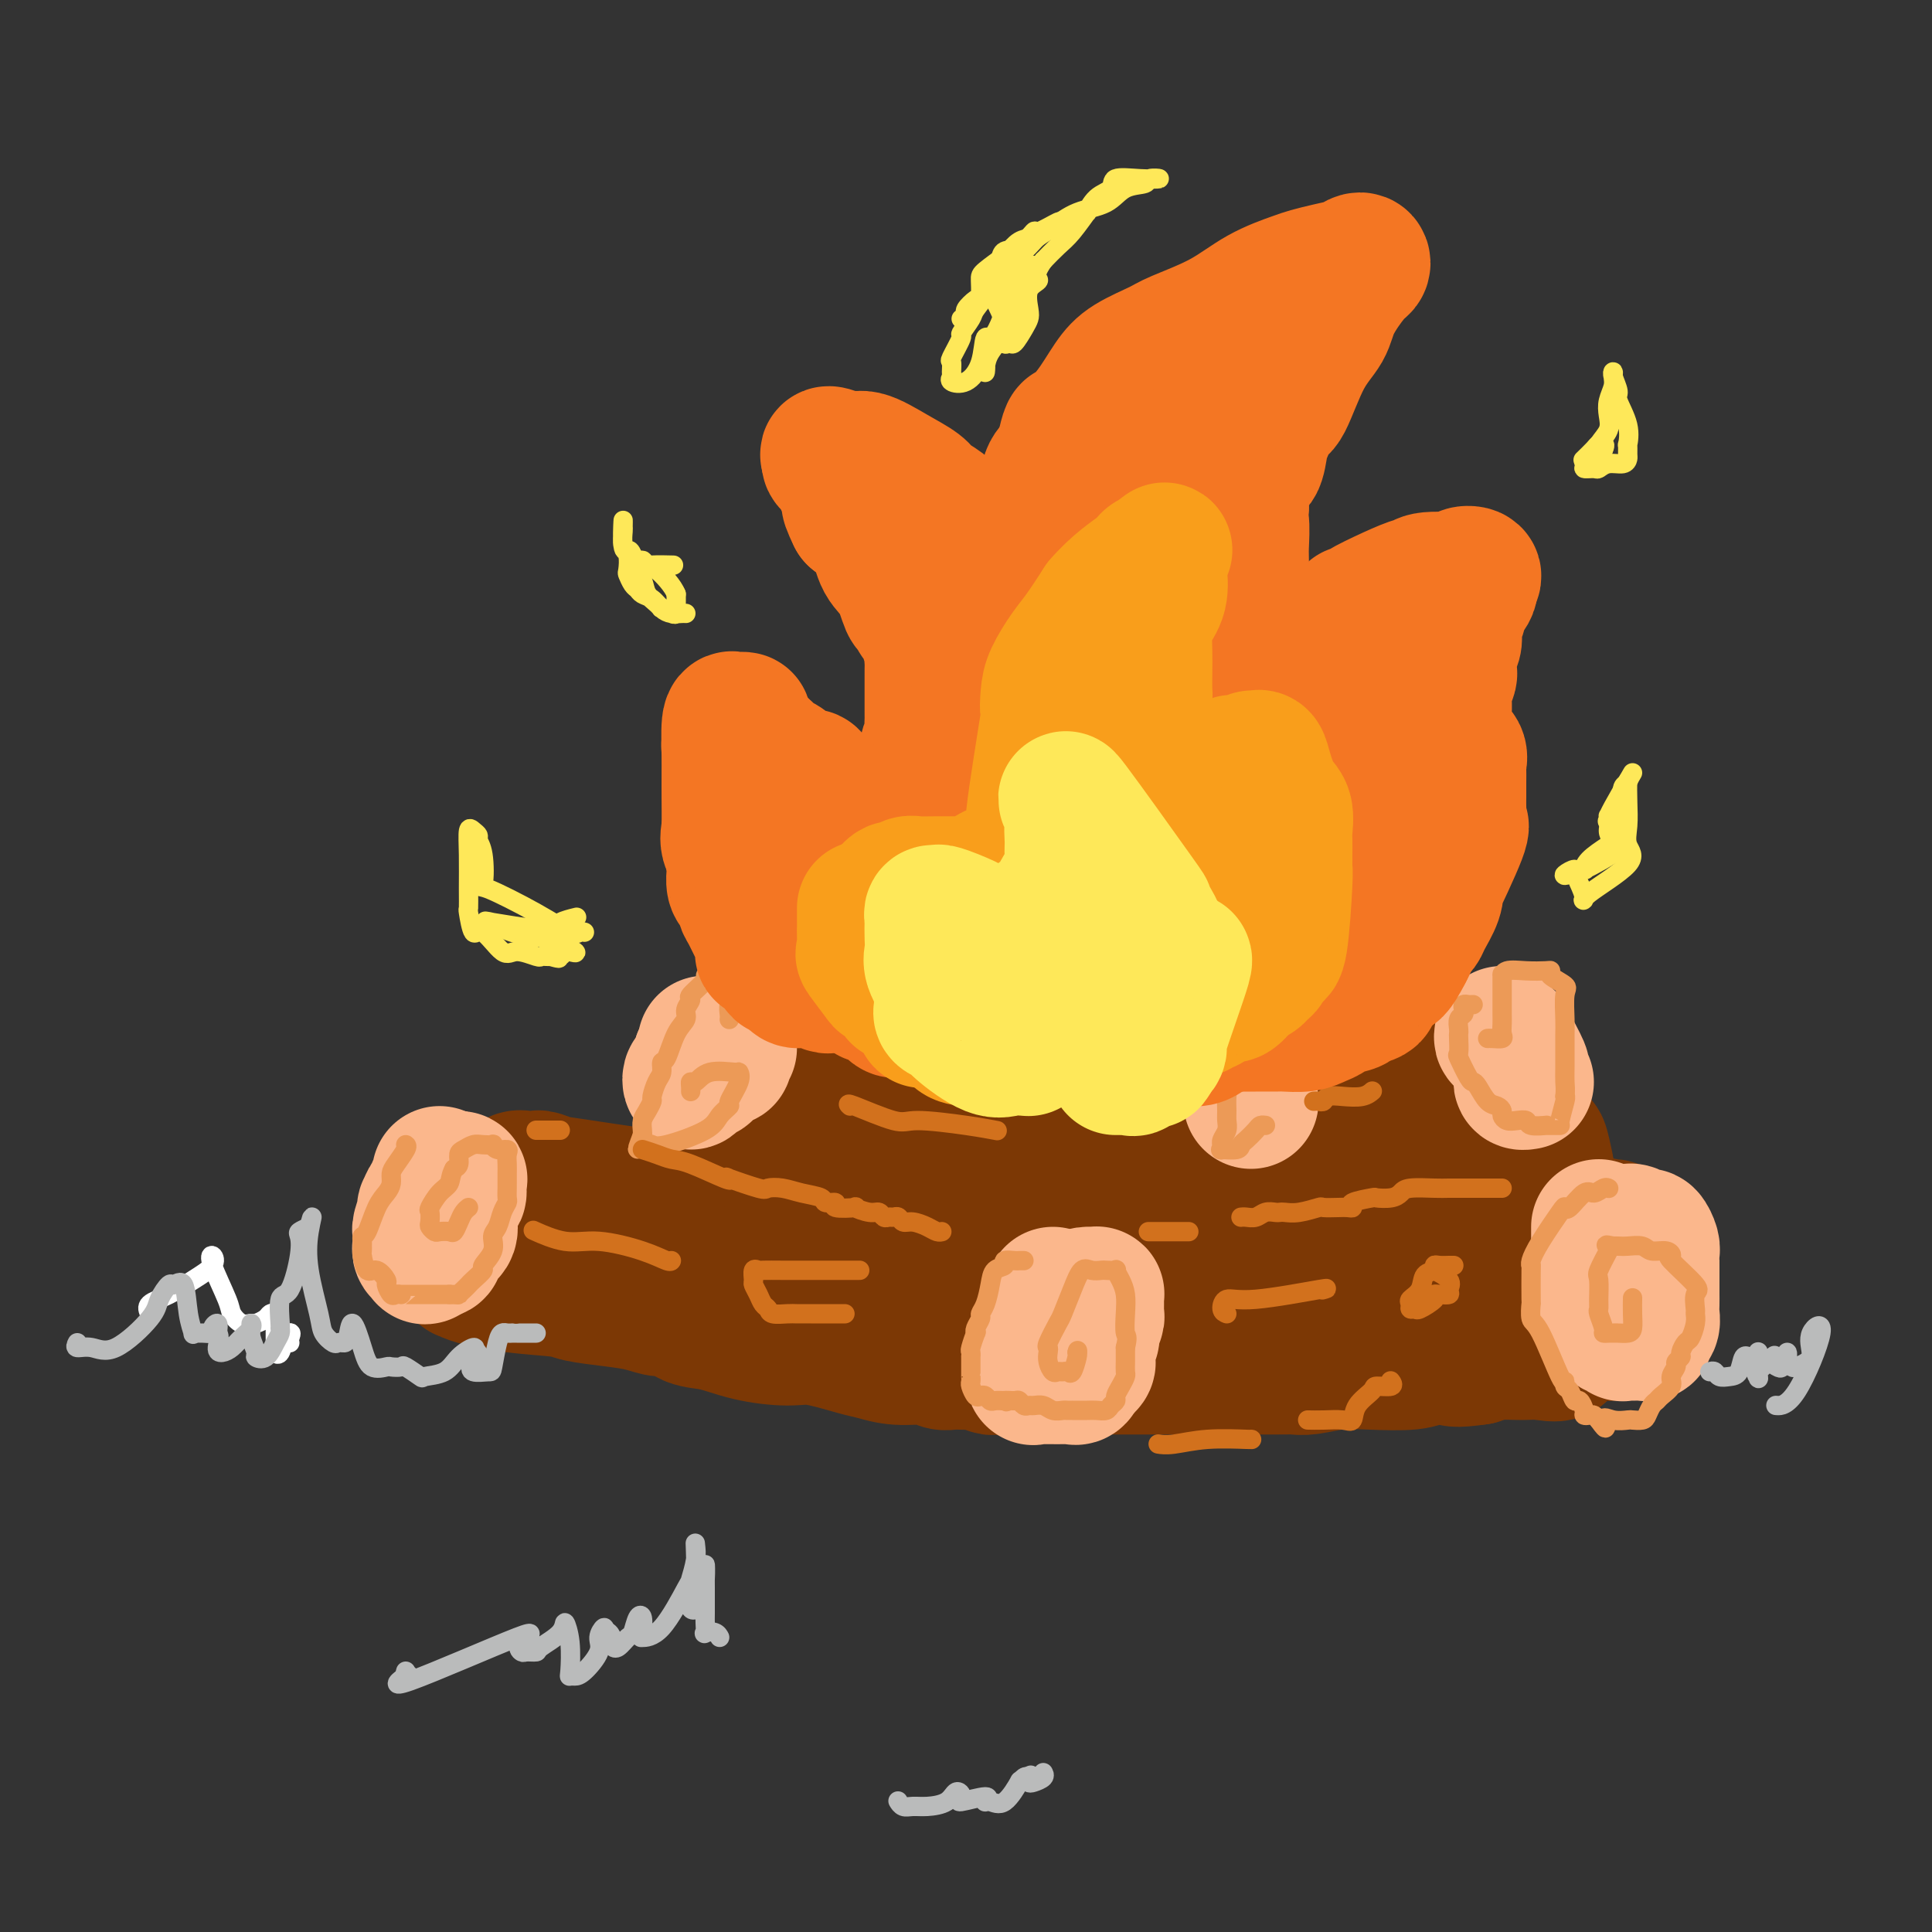 <svg viewBox='0 0 400 400' version='1.1' xmlns='http://www.w3.org/2000/svg' xmlns:xlink='http://www.w3.org/1999/xlink'><rect x="0" y="0" width="400" height="400" fill="#333333" stroke="none"/><g fill='none' stroke='#7C3805' stroke-width='28' stroke-linecap='round' stroke-linejoin='round'><path d='M107,249c1.239,0.002 2.479,0.004 3,0c0.521,-0.004 0.325,-0.015 1,0c0.675,0.015 2.222,0.054 4,0c1.778,-0.054 3.789,-0.203 5,0c1.211,0.203 1.624,0.756 3,1c1.376,0.244 3.714,0.178 7,0c3.286,-0.178 7.518,-0.467 17,1c9.482,1.467 24.212,4.692 30,6c5.788,1.308 2.633,0.700 3,1c0.367,0.300 4.258,1.506 6,2c1.742,0.494 1.337,0.274 5,1c3.663,0.726 11.393,2.399 14,3c2.607,0.601 0.091,0.130 -1,0c-1.091,-0.130 -0.755,0.080 -2,0c-1.245,-0.080 -4.070,-0.452 -7,-1c-2.930,-0.548 -5.965,-1.274 -9,-2'/><path d='M186,261c-3.489,-0.758 -2.710,-1.154 -5,-2c-2.290,-0.846 -7.647,-2.143 -13,-4c-5.353,-1.857 -10.700,-4.275 -15,-5c-4.300,-0.725 -7.552,0.241 -10,0c-2.448,-0.241 -4.092,-1.690 -4,-2c0.092,-0.310 1.920,0.520 -3,0c-4.920,-0.520 -16.590,-2.388 -21,-3c-4.410,-0.612 -1.562,0.033 -1,0c0.562,-0.033 -1.163,-0.742 -2,-1c-0.837,-0.258 -0.786,-0.064 -1,0c-0.214,0.064 -0.694,-0.002 -1,0c-0.306,0.002 -0.437,0.073 -1,0c-0.563,-0.073 -1.558,-0.288 -2,0c-0.442,0.288 -0.333,1.079 0,1c0.333,-0.079 0.888,-1.029 -1,1c-1.888,2.029 -6.219,7.037 -8,9c-1.781,1.963 -1.013,0.879 -1,1c0.013,0.121 -0.728,1.445 -1,2c-0.272,0.555 -0.073,0.342 0,1c0.073,0.658 0.021,2.188 0,3c-0.021,0.812 -0.010,0.906 0,1'/><path d='M96,263c-0.264,1.206 0.075,0.221 0,0c-0.075,-0.221 -0.563,0.322 1,1c1.563,0.678 5.177,1.491 9,2c3.823,0.509 7.856,0.715 10,1c2.144,0.285 2.398,0.649 4,1c1.602,0.351 4.552,0.690 7,1c2.448,0.310 4.393,0.593 6,1c1.607,0.407 2.877,0.939 4,1c1.123,0.061 2.099,-0.347 3,0c0.901,0.347 1.727,1.450 3,2c1.273,0.550 2.991,0.546 5,1c2.009,0.454 4.308,1.364 7,2c2.692,0.636 5.779,0.998 8,1c2.221,0.002 3.578,-0.354 6,0c2.422,0.354 5.909,1.419 8,2c2.091,0.581 2.788,0.677 4,1c1.212,0.323 2.941,0.871 5,1c2.059,0.129 4.449,-0.162 6,0c1.551,0.162 2.264,0.776 3,1c0.736,0.224 1.495,0.059 2,0c0.505,-0.059 0.755,-0.012 1,0c0.245,0.012 0.485,-0.011 1,0c0.515,0.011 1.304,0.055 2,0c0.696,-0.055 1.300,-0.211 2,0c0.700,0.211 1.496,0.788 2,1c0.504,0.212 0.715,0.061 1,0c0.285,-0.061 0.642,-0.030 1,0'/><path d='M207,283c17.371,3.140 5.299,0.989 1,0c-4.299,-0.989 -0.826,-0.816 1,-1c1.826,-0.184 2.005,-0.723 2,-1c-0.005,-0.277 -0.194,-0.290 0,-1c0.194,-0.710 0.770,-2.116 1,-3c0.230,-0.884 0.115,-1.246 0,-2c-0.115,-0.754 -0.229,-1.901 0,-3c0.229,-1.099 0.802,-2.150 1,-3c0.198,-0.850 0.021,-1.500 0,-2c-0.021,-0.500 0.115,-0.850 0,-1c-0.115,-0.150 -0.480,-0.098 -1,0c-0.520,0.098 -1.194,0.244 -3,0c-1.806,-0.244 -4.743,-0.877 -7,-1c-2.257,-0.123 -3.834,0.264 -6,0c-2.166,-0.264 -4.923,-1.180 -7,-2c-2.077,-0.820 -3.475,-1.543 -5,-2c-1.525,-0.457 -3.178,-0.647 -5,-1c-1.822,-0.353 -3.814,-0.868 -6,-1c-2.186,-0.132 -4.567,0.118 -6,0c-1.433,-0.118 -1.919,-0.606 -4,-1c-2.081,-0.394 -5.756,-0.694 -8,-1c-2.244,-0.306 -3.057,-0.618 -4,-1c-0.943,-0.382 -2.015,-0.834 -3,-1c-0.985,-0.166 -1.883,-0.044 -2,0c-0.117,0.044 0.545,0.012 0,0c-0.545,-0.012 -2.299,-0.003 -4,0c-1.701,0.003 -3.351,0.002 -5,0'/><path d='M137,255c-12.709,-1.947 -6.481,-1.314 -5,-1c1.481,0.314 -1.785,0.309 -4,0c-2.215,-0.309 -3.379,-0.924 -4,-1c-0.621,-0.076 -0.701,0.386 -2,0c-1.299,-0.386 -3.819,-1.620 -5,-2c-1.181,-0.380 -1.024,0.094 -2,0c-0.976,-0.094 -3.087,-0.757 -4,-1c-0.913,-0.243 -0.629,-0.067 -1,0c-0.371,0.067 -1.397,0.024 -2,0c-0.603,-0.024 -0.781,-0.030 -1,0c-0.219,0.030 -0.477,0.095 -1,0c-0.523,-0.095 -1.311,-0.351 -2,-1c-0.689,-0.649 -1.280,-1.690 -2,-2c-0.720,-0.310 -1.569,0.113 -2,0c-0.431,-0.113 -0.443,-0.762 -1,-1c-0.557,-0.238 -1.658,-0.067 -2,0c-0.342,0.067 0.076,0.028 0,0c-0.076,-0.028 -0.648,-0.046 -1,0c-0.352,0.046 -0.486,0.157 -1,0c-0.514,-0.157 -1.408,-0.581 -2,0c-0.592,0.581 -0.884,2.166 -1,3c-0.116,0.834 -0.058,0.917 0,1'/><path d='M92,250c-0.414,0.569 -0.948,-0.008 -1,1c-0.052,1.008 0.378,3.601 0,5c-0.378,1.399 -1.565,1.604 -2,2c-0.435,0.396 -0.116,0.982 0,1c0.116,0.018 0.031,-0.534 0,-1c-0.031,-0.466 -0.009,-0.848 0,-1c0.009,-0.152 0.004,-0.076 0,0'/><path d='M190,258c0.236,0.361 0.472,0.723 2,0c1.528,-0.723 4.350,-2.530 6,-3c1.650,-0.470 2.130,0.398 4,0c1.870,-0.398 5.132,-2.061 8,-3c2.868,-0.939 5.344,-1.153 8,-2c2.656,-0.847 5.494,-2.326 8,-3c2.506,-0.674 4.680,-0.542 7,-1c2.320,-0.458 4.785,-1.506 6,-2c1.215,-0.494 1.178,-0.434 2,-1c0.822,-0.566 2.502,-1.758 4,-2c1.498,-0.242 2.815,0.464 4,0c1.185,-0.464 2.237,-2.100 4,-3c1.763,-0.900 4.235,-1.063 6,-1c1.765,0.063 2.822,0.352 4,0c1.178,-0.352 2.479,-1.346 4,-2c1.521,-0.654 3.264,-0.967 4,-1c0.736,-0.033 0.465,0.213 1,0c0.535,-0.213 1.878,-0.886 3,-1c1.122,-0.114 2.025,0.331 3,0c0.975,-0.331 2.024,-1.436 3,-2c0.976,-0.564 1.879,-0.586 3,-1c1.121,-0.414 2.460,-1.222 4,-2c1.540,-0.778 3.281,-1.528 5,-2c1.719,-0.472 3.416,-0.666 4,-1c0.584,-0.334 0.054,-0.808 0,-1c-0.054,-0.192 0.367,-0.103 1,0c0.633,0.103 1.478,0.220 2,0c0.522,-0.220 0.721,-0.777 1,-1c0.279,-0.223 0.640,-0.111 1,0'/><path d='M302,223c17.319,-5.224 4.616,-0.784 0,1c-4.616,1.784 -1.146,0.912 0,1c1.146,0.088 -0.033,1.137 0,3c0.033,1.863 1.276,4.541 2,6c0.724,1.459 0.927,1.700 1,2c0.073,0.300 0.016,0.659 0,1c-0.016,0.341 0.008,0.665 0,1c-0.008,0.335 -0.047,0.682 0,1c0.047,0.318 0.179,0.608 0,1c-0.179,0.392 -0.668,0.885 -1,1c-0.332,0.115 -0.506,-0.150 -2,0c-1.494,0.150 -4.308,0.714 -7,1c-2.692,0.286 -5.262,0.295 -8,1c-2.738,0.705 -5.646,2.106 -8,3c-2.354,0.894 -4.156,1.279 -6,2c-1.844,0.721 -3.730,1.776 -5,2c-1.270,0.224 -1.924,-0.382 -3,0c-1.076,0.382 -2.576,1.752 -3,2c-0.424,0.248 0.226,-0.627 -3,0c-3.226,0.627 -10.328,2.757 -14,4c-3.672,1.243 -3.915,1.600 -5,2c-1.085,0.400 -3.014,0.842 -4,1c-0.986,0.158 -1.029,0.031 -2,0c-0.971,-0.031 -2.868,0.033 -4,0c-1.132,-0.033 -1.497,-0.163 -2,0c-0.503,0.163 -1.144,0.618 -2,1c-0.856,0.382 -1.928,0.691 -3,1'/><path d='M223,261c-12.919,3.471 -4.217,1.648 -2,1c2.217,-0.648 -2.052,-0.121 -4,0c-1.948,0.121 -1.576,-0.164 -2,0c-0.424,0.164 -1.642,0.778 -2,1c-0.358,0.222 0.146,0.054 0,0c-0.146,-0.054 -0.941,0.007 -1,0c-0.059,-0.007 0.620,-0.084 2,0c1.380,0.084 3.462,0.327 6,0c2.538,-0.327 5.532,-1.224 8,-2c2.468,-0.776 4.410,-1.430 7,-2c2.590,-0.570 5.828,-1.056 8,-2c2.172,-0.944 3.277,-2.345 4,-3c0.723,-0.655 1.064,-0.564 2,-1c0.936,-0.436 2.465,-1.398 4,-2c1.535,-0.602 3.074,-0.845 5,-1c1.926,-0.155 4.240,-0.224 6,-1c1.760,-0.776 2.967,-2.260 4,-3c1.033,-0.740 1.894,-0.738 3,-1c1.106,-0.262 2.459,-0.789 3,-1c0.541,-0.211 0.271,-0.105 0,0'/><path d='M248,233c-1.469,-0.001 -2.938,-0.002 -4,0c-1.062,0.002 -1.719,0.007 -4,0c-2.281,-0.007 -6.188,-0.027 -9,0c-2.812,0.027 -4.529,0.099 -6,0c-1.471,-0.099 -2.696,-0.369 -4,-1c-1.304,-0.631 -2.687,-1.622 -4,-2c-1.313,-0.378 -2.556,-0.142 -4,0c-1.444,0.142 -3.087,0.189 -5,0c-1.913,-0.189 -4.094,-0.613 -7,-1c-2.906,-0.387 -6.536,-0.737 -9,-1c-2.464,-0.263 -3.761,-0.438 -6,-1c-2.239,-0.562 -5.420,-1.509 -8,-2c-2.580,-0.491 -4.560,-0.524 -6,-1c-1.440,-0.476 -2.340,-1.396 -4,-2c-1.660,-0.604 -4.080,-0.893 -6,-1c-1.920,-0.107 -3.341,-0.031 -4,0c-0.659,0.031 -0.555,0.017 -1,0c-0.445,-0.017 -1.440,-0.038 -2,0c-0.560,0.038 -0.686,0.134 -1,0c-0.314,-0.134 -0.815,-0.498 -1,0c-0.185,0.498 -0.053,1.856 0,3c0.053,1.144 0.026,2.072 0,3'/><path d='M153,227c-0.310,1.499 -0.085,2.248 0,3c0.085,0.752 0.029,1.508 0,2c-0.029,0.492 -0.033,0.720 0,1c0.033,0.280 0.101,0.612 0,1c-0.101,0.388 -0.371,0.832 0,1c0.371,0.168 1.384,0.059 2,0c0.616,-0.059 0.836,-0.068 2,0c1.164,0.068 3.273,0.214 5,0c1.727,-0.214 3.074,-0.786 5,-1c1.926,-0.214 4.432,-0.068 6,0c1.568,0.068 2.200,0.058 3,0c0.800,-0.058 1.770,-0.166 3,0c1.230,0.166 2.722,0.604 4,1c1.278,0.396 2.342,0.751 4,1c1.658,0.249 3.910,0.393 6,1c2.090,0.607 4.017,1.679 5,2c0.983,0.321 1.020,-0.108 2,0c0.980,0.108 2.903,0.754 3,1c0.097,0.246 -1.631,0.094 -3,0c-1.369,-0.094 -2.377,-0.128 -3,0c-0.623,0.128 -0.860,0.419 -2,0c-1.140,-0.419 -3.183,-1.548 -4,-2c-0.817,-0.452 -0.409,-0.226 0,0'/><path d='M203,237c0.221,0.113 0.443,0.226 1,0c0.557,-0.226 1.451,-0.793 2,-1c0.549,-0.207 0.755,-0.056 2,0c1.245,0.056 3.529,0.015 5,0c1.471,-0.015 2.129,-0.004 3,0c0.871,0.004 1.956,0.001 3,0c1.044,-0.001 2.049,0.001 3,0c0.951,-0.001 1.848,-0.003 3,0c1.152,0.003 2.557,0.011 4,0c1.443,-0.011 2.922,-0.041 4,0c1.078,0.041 1.755,0.154 3,0c1.245,-0.154 3.057,-0.576 4,-1c0.943,-0.424 1.016,-0.849 2,-1c0.984,-0.151 2.879,-0.027 4,0c1.121,0.027 1.469,-0.045 2,0c0.531,0.045 1.244,0.205 2,0c0.756,-0.205 1.553,-0.776 2,-1c0.447,-0.224 0.542,-0.101 1,0c0.458,0.101 1.277,0.181 2,0c0.723,-0.181 1.349,-0.623 2,-1c0.651,-0.377 1.326,-0.688 2,-1c0.674,-0.312 1.346,-0.623 2,-1c0.654,-0.377 1.291,-0.819 2,-1c0.709,-0.181 1.491,-0.101 2,0c0.509,0.101 0.744,0.224 1,0c0.256,-0.224 0.534,-0.795 1,-1c0.466,-0.205 1.119,-0.045 2,0c0.881,0.045 1.990,-0.027 3,0c1.010,0.027 1.920,0.151 3,0c1.080,-0.151 2.331,-0.576 3,-1c0.669,-0.424 0.757,-0.845 1,-1c0.243,-0.155 0.641,-0.044 1,0c0.359,0.044 0.680,0.022 1,0'/><path d='M281,226c7.557,-1.427 3.948,0.006 3,0c-0.948,-0.006 0.763,-1.450 2,-2c1.237,-0.550 1.998,-0.206 3,0c1.002,0.206 2.245,0.276 3,0c0.755,-0.276 1.023,-0.896 2,-1c0.977,-0.104 2.663,0.308 4,0c1.337,-0.308 2.327,-1.336 3,-2c0.673,-0.664 1.031,-0.962 2,-1c0.969,-0.038 2.550,0.186 3,0c0.450,-0.186 -0.229,-0.783 0,-1c0.229,-0.217 1.367,-0.055 2,0c0.633,0.055 0.761,0.001 1,0c0.239,-0.001 0.589,0.049 1,0c0.411,-0.049 0.883,-0.199 1,0c0.117,0.199 -0.123,0.746 0,1c0.123,0.254 0.607,0.215 1,1c0.393,0.785 0.696,2.396 1,3c0.304,0.604 0.610,0.202 1,1c0.390,0.798 0.864,2.794 1,4c0.136,1.206 -0.065,1.620 0,2c0.065,0.380 0.396,0.724 1,2c0.604,1.276 1.482,3.483 2,4c0.518,0.517 0.675,-0.655 1,0c0.325,0.655 0.818,3.138 1,4c0.182,0.862 0.052,0.103 0,0c-0.052,-0.103 -0.026,0.448 0,1'/><path d='M320,242c1.492,3.759 -0.280,1.655 -1,1c-0.720,-0.655 -0.390,0.139 -1,1c-0.610,0.861 -2.160,1.789 -4,2c-1.840,0.211 -3.970,-0.294 -5,0c-1.030,0.294 -0.960,1.389 -3,2c-2.040,0.611 -6.191,0.740 -8,1c-1.809,0.260 -1.277,0.652 -2,1c-0.723,0.348 -2.701,0.654 -4,1c-1.299,0.346 -1.918,0.734 -3,1c-1.082,0.266 -2.626,0.411 -4,1c-1.374,0.589 -2.578,1.624 -4,2c-1.422,0.376 -3.063,0.094 -4,0c-0.937,-0.094 -1.171,0.001 -2,0c-0.829,-0.001 -2.255,-0.099 -3,0c-0.745,0.099 -0.809,0.394 -2,1c-1.191,0.606 -3.507,1.524 -6,2c-2.493,0.476 -5.161,0.510 -7,1c-1.839,0.490 -2.850,1.438 -4,2c-1.150,0.562 -2.441,0.739 -4,1c-1.559,0.261 -3.387,0.605 -5,1c-1.613,0.395 -3.013,0.842 -4,1c-0.987,0.158 -1.563,0.026 -2,0c-0.437,-0.026 -0.736,0.053 -1,0c-0.264,-0.053 -0.493,-0.239 -1,0c-0.507,0.239 -1.290,0.901 -2,1c-0.710,0.099 -1.345,-0.365 -2,0c-0.655,0.365 -1.330,1.560 -2,2c-0.670,0.440 -1.334,0.126 -2,0c-0.666,-0.126 -1.333,-0.063 -2,0'/><path d='M226,267c-8.403,1.872 -1.909,0.553 0,0c1.909,-0.553 -0.767,-0.341 -2,0c-1.233,0.341 -1.024,0.809 -1,1c0.024,0.191 -0.137,0.104 -1,0c-0.863,-0.104 -2.427,-0.224 -4,0c-1.573,0.224 -3.154,0.791 -4,1c-0.846,0.209 -0.956,0.060 -1,0c-0.044,-0.060 -0.022,-0.030 0,0'/><path d='M212,270c0.442,0.000 0.885,0.000 1,0c0.115,-0.000 -0.096,-0.000 1,0c1.096,0.000 3.499,0.000 5,0c1.501,-0.000 2.100,-0.000 3,0c0.900,0.000 2.101,0.000 7,0c4.899,-0.000 13.497,-0.001 17,0c3.503,0.001 1.912,0.003 2,0c0.088,-0.003 1.853,-0.012 3,0c1.147,0.012 1.674,0.044 3,0c1.326,-0.044 3.452,-0.166 6,0c2.548,0.166 5.519,0.619 8,1c2.481,0.381 4.472,0.691 7,1c2.528,0.309 5.592,0.619 8,1c2.408,0.381 4.159,0.834 5,1c0.841,0.166 0.770,0.044 2,0c1.230,-0.044 3.761,-0.012 5,0c1.239,0.012 1.188,0.003 2,0c0.812,-0.003 2.489,-0.001 4,0c1.511,0.001 2.856,-0.000 4,0c1.144,0.000 2.088,0.001 3,0c0.912,-0.001 1.791,-0.003 2,0c0.209,0.003 -0.251,0.012 1,0c1.251,-0.012 4.215,-0.046 6,0c1.785,0.046 2.391,0.170 3,0c0.609,-0.170 1.221,-0.634 3,0c1.779,0.634 4.724,2.366 2,0c-2.724,-2.366 -11.118,-8.829 -14,-12c-2.882,-3.171 -0.252,-3.049 1,-3c1.252,0.049 1.126,0.024 1,0'/><path d='M313,259c0.646,-0.460 1.262,-0.109 2,0c0.738,0.109 1.597,-0.023 2,0c0.403,0.023 0.351,0.202 1,0c0.649,-0.202 2.000,-0.786 2,-1c-0.000,-0.214 -1.351,-0.057 -2,0c-0.649,0.057 -0.596,0.015 -1,0c-0.404,-0.015 -1.266,-0.004 -2,0c-0.734,0.004 -1.341,0.001 -2,0c-0.659,-0.001 -1.370,-0.001 -2,0c-0.630,0.001 -1.180,0.002 -2,0c-0.820,-0.002 -1.910,-0.008 -3,0c-1.090,0.008 -2.178,0.031 -3,0c-0.822,-0.031 -1.377,-0.117 -2,0c-0.623,0.117 -1.313,0.438 -1,0c0.313,-0.438 1.631,-1.633 2,-2c0.369,-0.367 -0.211,0.094 0,0c0.211,-0.094 1.211,-0.743 3,-1c1.789,-0.257 4.366,-0.121 6,0c1.634,0.121 2.325,0.229 4,0c1.675,-0.229 4.336,-0.793 6,-1c1.664,-0.207 2.333,-0.056 3,0c0.667,0.056 1.334,0.016 2,0c0.666,-0.016 1.333,-0.008 2,0'/><path d='M328,254c5.173,-0.619 4.104,-0.165 4,0c-0.104,0.165 0.757,0.042 1,0c0.243,-0.042 -0.131,-0.004 0,0c0.131,0.004 0.767,-0.026 1,0c0.233,0.026 0.062,0.109 0,1c-0.062,0.891 -0.017,2.592 0,4c0.017,1.408 0.004,2.523 0,3c-0.004,0.477 -0.000,0.315 0,1c0.000,0.685 -0.004,2.218 0,3c0.004,0.782 0.015,0.815 0,1c-0.015,0.185 -0.057,0.523 0,1c0.057,0.477 0.212,1.095 0,2c-0.212,0.905 -0.791,2.099 -1,3c-0.209,0.901 -0.049,1.510 0,2c0.049,0.490 -0.012,0.861 0,1c0.012,0.139 0.096,0.048 0,0c-0.096,-0.048 -0.373,-0.051 -2,0c-1.627,0.051 -4.606,0.157 -6,1c-1.394,0.843 -1.205,2.425 -2,3c-0.795,0.575 -2.574,0.144 -4,0c-1.426,-0.144 -2.499,-0.000 -4,0c-1.501,0.000 -3.429,-0.143 -5,0c-1.571,0.143 -2.786,0.571 -4,1'/><path d='M306,281c-5.330,0.789 -5.154,0.263 -6,0c-0.846,-0.263 -2.712,-0.263 -4,0c-1.288,0.263 -1.997,0.788 -4,1c-2.003,0.212 -5.300,0.109 -8,0c-2.700,-0.109 -4.803,-0.225 -7,0c-2.197,0.225 -4.488,0.792 -6,1c-1.512,0.208 -2.244,0.056 -3,0c-0.756,-0.056 -1.535,-0.015 -2,0c-0.465,0.015 -0.616,0.004 -2,0c-1.384,-0.004 -4.001,-0.001 -6,0c-1.999,0.001 -3.378,0.000 -5,0c-1.622,-0.000 -3.485,-0.000 -5,0c-1.515,0.000 -2.683,0.000 -4,0c-1.317,-0.000 -2.785,-0.000 -4,0c-1.215,0.000 -2.177,0.000 -3,0c-0.823,-0.000 -1.508,-0.000 -2,0c-0.492,0.000 -0.792,0.000 -1,0c-0.208,-0.000 -0.324,-0.000 -1,0c-0.676,0.000 -1.912,0.000 -3,0c-1.088,-0.000 -2.029,-0.000 -3,0c-0.971,0.000 -1.972,0.000 -3,0c-1.028,-0.000 -2.085,-0.000 -3,0c-0.915,0.000 -1.690,0.000 -2,0c-0.310,-0.000 -0.155,-0.000 0,0'/></g>
<g fill='none' stroke='#FBB78C' stroke-width='28' stroke-linecap='round' stroke-linejoin='round'><path d='M91,243c-0.032,0.333 -0.064,0.665 0,1c0.064,0.335 0.224,0.672 0,1c-0.224,0.328 -0.831,0.648 -1,1c-0.169,0.352 0.099,0.736 0,1c-0.099,0.264 -0.566,0.407 -1,1c-0.434,0.593 -0.834,1.637 -1,2c-0.166,0.363 -0.097,0.044 0,0c0.097,-0.044 0.222,0.187 0,1c-0.222,0.813 -0.792,2.207 -1,3c-0.208,0.793 -0.056,0.986 0,1c0.056,0.014 0.014,-0.151 0,0c-0.014,0.151 0.000,0.618 0,1c-0.000,0.382 -0.015,0.678 0,1c0.015,0.322 0.060,0.671 0,1c-0.060,0.329 -0.223,0.638 0,1c0.223,0.362 0.833,0.777 1,1c0.167,0.223 -0.109,0.252 0,0c0.109,-0.252 0.603,-0.786 1,-1c0.397,-0.214 0.699,-0.107 1,0'/><path d='M90,259c0.569,0.412 0.492,-1.060 1,-2c0.508,-0.940 1.599,-1.350 2,-2c0.401,-0.650 0.110,-1.541 0,-2c-0.110,-0.459 -0.040,-0.485 0,-1c0.040,-0.515 0.049,-1.517 0,-2c-0.049,-0.483 -0.155,-0.445 0,-1c0.155,-0.555 0.570,-1.704 1,-2c0.430,-0.296 0.875,0.259 1,0c0.125,-0.259 -0.070,-1.332 0,-2c0.070,-0.668 0.404,-0.933 0,-1c-0.404,-0.067 -1.545,0.062 -2,0c-0.455,-0.062 -0.225,-0.316 0,0c0.225,0.316 0.445,1.200 0,2c-0.445,0.800 -1.556,1.514 -2,2c-0.444,0.486 -0.222,0.743 0,1'/><path d='M91,249c-0.667,0.833 -0.333,0.417 0,0'/><path d='M218,268c-0.031,0.219 -0.061,0.439 0,1c0.061,0.561 0.214,1.465 0,2c-0.214,0.535 -0.794,0.701 -1,1c-0.206,0.299 -0.039,0.732 0,1c0.039,0.268 -0.050,0.372 0,1c0.050,0.628 0.238,1.780 0,2c-0.238,0.220 -0.901,-0.492 -1,0c-0.099,0.492 0.366,2.188 0,3c-0.366,0.812 -1.562,0.741 -2,1c-0.438,0.259 -0.117,0.847 0,1c0.117,0.153 0.031,-0.131 0,0c-0.031,0.131 -0.005,0.676 0,1c0.005,0.324 -0.010,0.427 0,1c0.010,0.573 0.044,1.618 0,2c-0.044,0.382 -0.167,0.102 0,0c0.167,-0.102 0.625,-0.027 1,0c0.375,0.027 0.668,0.007 1,0c0.332,-0.007 0.705,-0.000 1,0c0.295,0.000 0.513,-0.005 1,0c0.487,0.005 1.244,0.022 2,0c0.756,-0.022 1.511,-0.083 2,0c0.489,0.083 0.711,0.309 1,0c0.289,-0.309 0.644,-1.155 1,-2'/><path d='M224,283c1.790,-0.592 1.264,-1.072 1,-2c-0.264,-0.928 -0.268,-2.303 0,-3c0.268,-0.697 0.808,-0.715 1,-1c0.192,-0.285 0.037,-0.836 0,-1c-0.037,-0.164 0.043,0.058 0,0c-0.043,-0.058 -0.208,-0.397 0,-1c0.208,-0.603 0.788,-1.471 1,-2c0.212,-0.529 0.057,-0.720 0,-1c-0.057,-0.280 -0.014,-0.649 0,-1c0.014,-0.351 0.001,-0.682 0,-1c-0.001,-0.318 0.011,-0.621 0,-1c-0.011,-0.379 -0.043,-0.833 0,-1c0.043,-0.167 0.163,-0.047 0,0c-0.163,0.047 -0.607,0.022 -1,0c-0.393,-0.022 -0.735,-0.041 -1,0c-0.265,0.041 -0.453,0.144 -1,1c-0.547,0.856 -1.453,2.467 -2,3c-0.547,0.533 -0.734,-0.012 -1,0c-0.266,0.012 -0.610,0.580 -1,1c-0.390,0.420 -0.826,0.691 -1,1c-0.174,0.309 -0.087,0.654 0,1'/><path d='M219,275c-1.333,1.000 -0.667,0.500 0,0'/><path d='M331,254c-0.000,0.386 -0.000,0.772 0,1c0.000,0.228 0.000,0.300 0,1c-0.000,0.700 -0.000,2.030 0,3c0.000,0.970 0.000,1.580 0,2c-0.000,0.420 -0.001,0.651 0,1c0.001,0.349 0.002,0.816 0,2c-0.002,1.184 -0.008,3.085 0,4c0.008,0.915 0.029,0.843 0,1c-0.029,0.157 -0.109,0.543 0,1c0.109,0.457 0.406,0.984 1,2c0.594,1.016 1.483,2.521 2,3c0.517,0.479 0.660,-0.068 1,0c0.340,0.068 0.878,0.750 1,1c0.122,0.250 -0.171,0.067 0,0c0.171,-0.067 0.806,-0.017 1,0c0.194,0.017 -0.054,0.001 0,0c0.054,-0.001 0.411,0.012 1,0c0.589,-0.012 1.412,-0.048 2,0c0.588,0.048 0.942,0.179 1,0c0.058,-0.179 -0.181,-0.667 0,-1c0.181,-0.333 0.780,-0.510 1,-1c0.220,-0.490 0.059,-1.291 0,-2c-0.059,-0.709 -0.016,-1.324 0,-2c0.016,-0.676 0.004,-1.413 0,-2c-0.004,-0.587 -0.001,-1.025 0,-2c0.001,-0.975 0.001,-2.488 0,-4'/><path d='M342,262c-0.001,-1.960 -0.003,-0.859 0,-1c0.003,-0.141 0.013,-1.525 0,-2c-0.013,-0.475 -0.048,-0.040 0,0c0.048,0.040 0.181,-0.315 0,-1c-0.181,-0.685 -0.674,-1.700 -1,-2c-0.326,-0.300 -0.483,0.116 -1,0c-0.517,-0.116 -1.393,-0.763 -2,-1c-0.607,-0.237 -0.946,-0.064 -1,0c-0.054,0.064 0.178,0.017 0,0c-0.178,-0.017 -0.765,-0.005 -1,0c-0.235,0.005 -0.117,0.002 0,0'/><path d='M151,217c-0.467,0.839 -0.934,1.677 -1,2c-0.066,0.323 0.270,0.129 0,0c-0.270,-0.129 -1.147,-0.193 -2,0c-0.853,0.193 -1.681,0.643 -2,1c-0.319,0.357 -0.127,0.622 0,1c0.127,0.378 0.191,0.867 0,1c-0.191,0.133 -0.637,-0.092 -1,0c-0.363,0.092 -0.644,0.502 -1,1c-0.356,0.498 -0.789,1.084 -1,1c-0.211,-0.084 -0.201,-0.837 0,-1c0.201,-0.163 0.593,0.264 1,0c0.407,-0.264 0.831,-1.218 1,-2c0.169,-0.782 0.085,-1.391 0,-2'/><path d='M145,219c0.381,-0.801 0.834,-0.802 1,-1c0.166,-0.198 0.045,-0.592 0,-1c-0.045,-0.408 -0.013,-0.831 0,-1c0.013,-0.169 0.006,-0.085 0,0'/><path d='M311,214c-0.099,0.453 -0.198,0.905 0,1c0.198,0.095 0.694,-0.168 1,0c0.306,0.168 0.421,0.767 1,2c0.579,1.233 1.623,3.101 2,4c0.377,0.899 0.087,0.829 0,1c-0.087,0.171 0.028,0.582 0,1c-0.028,0.418 -0.200,0.843 0,1c0.200,0.157 0.771,0.045 1,0c0.229,-0.045 0.114,-0.022 0,0'/><path d='M259,228c0.000,0.000 0.000,0.000 0,0c0.000,0.000 0.000,0.000 0,0'/></g>
<g fill='none' stroke='#EC9A57' stroke-width='4' stroke-linecap='round' stroke-linejoin='round'><path d='M84,237c0.195,0.131 0.390,0.261 0,1c-0.390,0.739 -1.364,2.085 -2,3c-0.636,0.915 -0.933,1.398 -1,2c-0.067,0.602 0.098,1.323 0,2c-0.098,0.677 -0.457,1.309 -1,2c-0.543,0.691 -1.270,1.442 -2,3c-0.730,1.558 -1.463,3.924 -2,5c-0.537,1.076 -0.876,0.863 -1,1c-0.124,0.137 -0.031,0.623 0,1c0.031,0.377 -0.000,0.645 0,1c0.000,0.355 0.032,0.796 0,1c-0.032,0.204 -0.129,0.172 0,1c0.129,0.828 0.482,2.517 1,3c0.518,0.483 1.199,-0.238 2,0c0.801,0.238 1.721,1.437 2,2c0.279,0.563 -0.083,0.491 0,1c0.083,0.509 0.612,1.601 1,2c0.388,0.399 0.637,0.107 1,0c0.363,-0.107 0.841,-0.029 1,0c0.159,0.029 -0.001,0.008 0,0c0.001,-0.008 0.162,-0.002 1,0c0.838,0.002 2.355,0.001 3,0c0.645,-0.001 0.420,-0.000 1,0c0.580,0.000 1.964,0.000 3,0c1.036,-0.000 1.725,-0.000 2,0c0.275,0.000 0.138,0.000 0,0'/><path d='M93,268c2.263,0.047 1.921,0.163 2,0c0.079,-0.163 0.579,-0.605 1,-1c0.421,-0.395 0.761,-0.741 1,-1c0.239,-0.259 0.375,-0.429 1,-1c0.625,-0.571 1.740,-1.541 2,-2c0.260,-0.459 -0.334,-0.405 0,-1c0.334,-0.595 1.596,-1.837 2,-3c0.404,-1.163 -0.049,-2.247 0,-3c0.049,-0.753 0.602,-1.175 1,-2c0.398,-0.825 0.643,-2.051 1,-3c0.357,-0.949 0.828,-1.619 1,-2c0.172,-0.381 0.046,-0.472 0,-1c-0.046,-0.528 -0.013,-1.493 0,-2c0.013,-0.507 0.005,-0.557 0,-1c-0.005,-0.443 -0.008,-1.281 0,-2c0.008,-0.719 0.026,-1.321 0,-2c-0.026,-0.679 -0.096,-1.436 0,-2c0.096,-0.564 0.360,-0.936 0,-1c-0.360,-0.064 -1.342,0.178 -2,0c-0.658,-0.178 -0.992,-0.777 -1,-1c-0.008,-0.223 0.309,-0.072 0,0c-0.309,0.072 -1.245,0.064 -2,0c-0.755,-0.064 -1.329,-0.186 -2,0c-0.671,0.186 -1.437,0.679 -2,1c-0.563,0.321 -0.921,0.471 -1,1c-0.079,0.529 0.120,1.437 0,2c-0.120,0.563 -0.560,0.782 -1,1'/><path d='M94,242c-0.756,1.378 -0.647,2.324 -1,3c-0.353,0.676 -1.167,1.084 -2,2c-0.833,0.916 -1.684,2.340 -2,3c-0.316,0.660 -0.097,0.555 0,1c0.097,0.445 0.071,1.439 0,2c-0.071,0.561 -0.188,0.688 0,1c0.188,0.312 0.680,0.810 1,1c0.320,0.190 0.467,0.073 1,0c0.533,-0.073 1.453,-0.100 2,0c0.547,0.100 0.721,0.328 1,0c0.279,-0.328 0.662,-1.212 1,-2c0.338,-0.788 0.629,-1.481 1,-2c0.371,-0.519 0.820,-0.862 1,-1c0.180,-0.138 0.090,-0.069 0,0'/><path d='M212,261c-0.374,-0.007 -0.748,-0.014 -1,0c-0.252,0.014 -0.382,0.050 -1,0c-0.618,-0.050 -1.723,-0.186 -2,0c-0.277,0.186 0.276,0.694 0,1c-0.276,0.306 -1.379,0.410 -2,1c-0.621,0.590 -0.758,1.667 -1,3c-0.242,1.333 -0.587,2.922 -1,4c-0.413,1.078 -0.894,1.645 -1,2c-0.106,0.355 0.164,0.498 0,1c-0.164,0.502 -0.762,1.363 -1,2c-0.238,0.637 -0.116,1.051 0,1c0.116,-0.051 0.227,-0.566 0,0c-0.227,0.566 -0.793,2.215 -1,3c-0.207,0.785 -0.055,0.708 0,1c0.055,0.292 0.015,0.953 0,1c-0.015,0.047 -0.004,-0.520 0,0c0.004,0.520 0.000,2.127 0,3c-0.000,0.873 0.003,1.012 0,1c-0.003,-0.012 -0.012,-0.175 0,0c0.012,0.175 0.045,0.687 0,1c-0.045,0.313 -0.166,0.427 0,1c0.166,0.573 0.621,1.603 1,2c0.379,0.397 0.682,0.159 1,0c0.318,-0.159 0.652,-0.238 1,0c0.348,0.238 0.709,0.795 1,1c0.291,0.205 0.512,0.059 1,0c0.488,-0.059 1.244,-0.029 2,0'/><path d='M208,290c0.974,0.460 -0.090,0.109 0,0c0.090,-0.109 1.333,0.024 2,0c0.667,-0.024 0.759,-0.203 1,0c0.241,0.203 0.631,0.790 1,1c0.369,0.210 0.719,0.042 1,0c0.281,-0.042 0.495,0.041 1,0c0.505,-0.041 1.302,-0.207 2,0c0.698,0.207 1.297,0.788 2,1c0.703,0.212 1.511,0.057 2,0c0.489,-0.057 0.659,-0.015 1,0c0.341,0.015 0.854,0.004 1,0c0.146,-0.004 -0.073,-0.000 0,0c0.073,0.000 0.439,-0.003 1,0c0.561,0.003 1.317,0.012 2,0c0.683,-0.012 1.293,-0.044 2,0c0.707,0.044 1.513,0.164 2,0c0.487,-0.164 0.656,-0.611 1,-1c0.344,-0.389 0.863,-0.719 1,-1c0.137,-0.281 -0.107,-0.512 0,-1c0.107,-0.488 0.565,-1.234 1,-2c0.435,-0.766 0.849,-1.553 1,-2c0.151,-0.447 0.041,-0.553 0,-1c-0.041,-0.447 -0.011,-1.236 0,-2c0.011,-0.764 0.003,-1.504 0,-2c-0.003,-0.496 -0.002,-0.748 0,-1'/><path d='M233,279c0.622,-2.502 0.176,-2.258 0,-3c-0.176,-0.742 -0.084,-2.472 0,-4c0.084,-1.528 0.159,-2.854 0,-4c-0.159,-1.146 -0.553,-2.111 -1,-3c-0.447,-0.889 -0.949,-1.702 -1,-2c-0.051,-0.298 0.348,-0.083 0,0c-0.348,0.083 -1.444,0.032 -2,0c-0.556,-0.032 -0.573,-0.047 -1,0c-0.427,0.047 -1.265,0.156 -2,0c-0.735,-0.156 -1.367,-0.578 -2,0c-0.633,0.578 -1.266,2.154 -2,4c-0.734,1.846 -1.570,3.961 -2,5c-0.430,1.039 -0.456,1.002 -1,2c-0.544,0.998 -1.607,3.031 -2,4c-0.393,0.969 -0.116,0.872 0,1c0.116,0.128 0.073,0.479 0,1c-0.073,0.521 -0.174,1.211 0,2c0.174,0.789 0.624,1.678 1,2c0.376,0.322 0.679,0.076 1,0c0.321,-0.076 0.661,0.018 1,0c0.339,-0.018 0.679,-0.149 1,0c0.321,0.149 0.625,0.579 1,0c0.375,-0.579 0.821,-2.165 1,-3c0.179,-0.835 0.089,-0.917 0,-1'/><path d='M223,280c0.167,-0.667 0.083,-0.333 0,0'/><path d='M333,246c0.063,0.037 0.126,0.074 0,0c-0.126,-0.074 -0.440,-0.258 -1,0c-0.560,0.258 -1.366,0.958 -2,1c-0.634,0.042 -1.097,-0.572 -2,0c-0.903,0.572 -2.246,2.331 -3,3c-0.754,0.669 -0.920,0.246 -1,0c-0.080,-0.246 -0.074,-0.317 -1,1c-0.926,1.317 -2.784,4.021 -4,6c-1.216,1.979 -1.790,3.231 -2,4c-0.210,0.769 -0.057,1.054 0,1c0.057,-0.054 0.019,-0.447 0,1c-0.019,1.447 -0.019,4.732 0,6c0.019,1.268 0.058,0.517 0,1c-0.058,0.483 -0.212,2.199 0,3c0.212,0.801 0.792,0.685 2,3c1.208,2.315 3.045,7.059 4,9c0.955,1.941 1.029,1.079 1,1c-0.029,-0.079 -0.162,0.626 0,1c0.162,0.374 0.617,0.415 1,1c0.383,0.585 0.694,1.712 1,2c0.306,0.288 0.607,-0.263 1,0c0.393,0.263 0.879,1.341 1,2c0.121,0.659 -0.122,0.898 0,1c0.122,0.102 0.610,0.066 1,0c0.390,-0.066 0.683,-0.162 1,0c0.317,0.162 0.659,0.581 1,1'/><path d='M331,294c2.317,3.249 1.111,0.871 1,0c-0.111,-0.871 0.873,-0.235 2,0c1.127,0.235 2.396,0.070 3,0c0.604,-0.070 0.543,-0.046 1,0c0.457,0.046 1.430,0.115 2,0c0.570,-0.115 0.735,-0.415 1,-1c0.265,-0.585 0.630,-1.455 1,-2c0.370,-0.545 0.744,-0.766 1,-1c0.256,-0.234 0.393,-0.482 1,-1c0.607,-0.518 1.683,-1.305 2,-2c0.317,-0.695 -0.126,-1.298 0,-2c0.126,-0.702 0.821,-1.502 1,-2c0.179,-0.498 -0.160,-0.695 0,-1c0.160,-0.305 0.817,-0.718 1,-1c0.183,-0.282 -0.109,-0.433 0,-1c0.109,-0.567 0.618,-1.550 1,-2c0.382,-0.450 0.637,-0.366 1,-1c0.363,-0.634 0.834,-1.987 1,-3c0.166,-1.013 0.025,-1.687 0,-2c-0.025,-0.313 0.064,-0.265 0,-1c-0.064,-0.735 -0.281,-2.254 0,-3c0.281,-0.746 1.060,-0.721 0,-2c-1.060,-1.279 -3.960,-3.863 -5,-5c-1.040,-1.137 -0.222,-0.826 0,-1c0.222,-0.174 -0.154,-0.831 -1,-1c-0.846,-0.169 -2.163,0.151 -3,0c-0.837,-0.151 -1.193,-0.772 -2,-1c-0.807,-0.228 -2.063,-0.061 -3,0c-0.937,0.061 -1.553,0.018 -2,0c-0.447,-0.018 -0.723,-0.009 -1,0'/><path d='M334,258c-2.115,-0.464 -1.404,-0.125 -1,0c0.404,0.125 0.501,0.037 0,1c-0.501,0.963 -1.599,2.977 -2,4c-0.401,1.023 -0.103,1.055 0,2c0.103,0.945 0.013,2.803 0,4c-0.013,1.197 0.052,1.732 0,2c-0.052,0.268 -0.221,0.268 0,1c0.221,0.732 0.832,2.196 1,3c0.168,0.804 -0.106,0.948 0,1c0.106,0.052 0.592,0.012 1,0c0.408,-0.012 0.736,0.002 1,0c0.264,-0.002 0.463,-0.022 1,0c0.537,0.022 1.412,0.086 2,0c0.588,-0.086 0.890,-0.322 1,-1c0.110,-0.678 0.030,-1.798 0,-3c-0.030,-1.202 -0.008,-2.486 0,-3c0.008,-0.514 0.004,-0.257 0,0'/><path d='M305,208c-0.312,0.023 -0.623,0.047 -1,0c-0.377,-0.047 -0.819,-0.164 -1,0c-0.181,0.164 -0.101,0.608 0,1c0.101,0.392 0.223,0.733 0,1c-0.223,0.267 -0.791,0.461 -1,1c-0.209,0.539 -0.058,1.423 0,2c0.058,0.577 0.022,0.848 0,1c-0.022,0.152 -0.031,0.184 0,1c0.031,0.816 0.102,2.416 0,3c-0.102,0.584 -0.375,0.153 0,1c0.375,0.847 1.399,2.972 2,4c0.601,1.028 0.778,0.958 1,1c0.222,0.042 0.490,0.196 1,1c0.510,0.804 1.263,2.258 2,3c0.737,0.742 1.457,0.774 2,1c0.543,0.226 0.909,0.648 1,1c0.091,0.352 -0.094,0.634 0,1c0.094,0.366 0.468,0.816 1,1c0.532,0.184 1.224,0.102 2,0c0.776,-0.102 1.637,-0.223 2,0c0.363,0.223 0.230,0.792 1,1c0.770,0.208 2.445,0.056 3,0c0.555,-0.056 -0.010,-0.015 0,0c0.010,0.015 0.595,0.004 1,0c0.405,-0.004 0.631,-0.001 1,0c0.369,0.001 0.883,0.000 1,0c0.117,-0.000 -0.161,-0.000 0,-1c0.161,-1.000 0.760,-3.000 1,-4c0.240,-1.000 0.120,-1.000 0,-1'/><path d='M324,227c0.155,-1.480 0.042,-2.179 0,-3c-0.042,-0.821 -0.012,-1.764 0,-3c0.012,-1.236 0.006,-2.764 0,-4c-0.006,-1.236 -0.013,-2.180 0,-3c0.013,-0.820 0.046,-1.516 0,-3c-0.046,-1.484 -0.171,-3.757 0,-5c0.171,-1.243 0.637,-1.457 0,-2c-0.637,-0.543 -2.377,-1.415 -3,-2c-0.623,-0.585 -0.128,-0.884 0,-1c0.128,-0.116 -0.109,-0.049 -1,0c-0.891,0.049 -2.435,0.079 -4,0c-1.565,-0.079 -3.151,-0.268 -4,0c-0.849,0.268 -0.959,0.992 -1,1c-0.041,0.008 -0.011,-0.700 0,0c0.011,0.700 0.002,2.807 0,4c-0.002,1.193 0.001,1.472 0,2c-0.001,0.528 -0.007,1.304 0,2c0.007,0.696 0.026,1.311 0,2c-0.026,0.689 -0.098,1.453 0,2c0.098,0.547 0.367,0.879 0,1c-0.367,0.121 -1.368,0.033 -2,0c-0.632,-0.033 -0.895,-0.009 -1,0c-0.105,0.009 -0.053,0.005 0,0'/><path d='M263,215c-0.108,0.015 -0.216,0.029 -1,0c-0.784,-0.029 -2.243,-0.103 -3,0c-0.757,0.103 -0.812,0.383 -1,1c-0.188,0.617 -0.509,1.572 -1,2c-0.491,0.428 -1.151,0.331 -2,1c-0.849,0.669 -1.888,2.105 -2,3c-0.112,0.895 0.703,1.251 1,2c0.297,0.749 0.076,1.892 0,3c-0.076,1.108 -0.006,2.182 0,3c0.006,0.818 -0.051,1.381 0,2c0.051,0.619 0.211,1.294 0,2c-0.211,0.706 -0.791,1.443 -1,2c-0.209,0.557 -0.045,0.935 0,1c0.045,0.065 -0.027,-0.182 0,0c0.027,0.182 0.153,0.793 0,1c-0.153,0.207 -0.584,0.010 0,0c0.584,-0.010 2.184,0.165 3,0c0.816,-0.165 0.849,-0.671 1,-1c0.151,-0.329 0.419,-0.480 1,-1c0.581,-0.520 1.475,-1.407 2,-2c0.525,-0.593 0.680,-0.890 1,-1c0.320,-0.110 0.806,-0.031 1,0c0.194,0.031 0.097,0.016 0,0'/><path d='M151,211c-0.008,0.067 -0.016,0.134 0,0c0.016,-0.134 0.057,-0.470 0,-1c-0.057,-0.530 -0.212,-1.255 0,-2c0.212,-0.745 0.792,-1.510 1,-2c0.208,-0.490 0.045,-0.706 0,-1c-0.045,-0.294 0.027,-0.667 0,-1c-0.027,-0.333 -0.153,-0.625 0,-1c0.153,-0.375 0.586,-0.833 0,-1c-0.586,-0.167 -2.193,-0.044 -3,0c-0.807,0.044 -0.816,0.008 -1,0c-0.184,-0.008 -0.542,0.010 -1,0c-0.458,-0.010 -1.017,-0.049 -1,0c0.017,0.049 0.609,0.187 0,1c-0.609,0.813 -2.418,2.301 -3,3c-0.582,0.699 0.062,0.608 0,1c-0.062,0.392 -0.830,1.266 -1,2c-0.170,0.734 0.256,1.327 0,2c-0.256,0.673 -1.196,1.425 -2,3c-0.804,1.575 -1.473,3.974 -2,5c-0.527,1.026 -0.911,0.680 -1,1c-0.089,0.320 0.117,1.307 0,2c-0.117,0.693 -0.557,1.091 -1,2c-0.443,0.909 -0.889,2.327 -1,3c-0.111,0.673 0.114,0.600 0,1c-0.114,0.400 -0.567,1.272 -1,2c-0.433,0.728 -0.847,1.311 -1,2c-0.153,0.689 -0.044,1.482 0,2c0.044,0.518 0.022,0.759 0,1'/><path d='M133,235c-1.998,5.272 -0.493,1.951 0,1c0.493,-0.951 -0.026,0.468 0,1c0.026,0.532 0.597,0.175 1,0c0.403,-0.175 0.638,-0.170 1,0c0.362,0.170 0.851,0.504 3,0c2.149,-0.504 5.956,-1.847 8,-3c2.044,-1.153 2.323,-2.117 3,-3c0.677,-0.883 1.751,-1.686 2,-2c0.249,-0.314 -0.328,-0.139 0,-1c0.328,-0.861 1.559,-2.759 2,-4c0.441,-1.241 0.090,-1.826 0,-2c-0.090,-0.174 0.081,0.061 -1,0c-1.081,-0.061 -3.414,-0.419 -5,0c-1.586,0.419 -2.425,1.615 -3,2c-0.575,0.385 -0.886,-0.041 -1,0c-0.114,0.041 -0.031,0.550 0,1c0.031,0.450 0.009,0.843 0,1c-0.009,0.157 -0.004,0.079 0,0'/></g>
<g fill='none' stroke='#D2711D' stroke-width='4' stroke-linecap='round' stroke-linejoin='round'><path d='M111,234c0.362,0.000 0.724,0.000 1,0c0.276,0.000 0.466,0.000 1,0c0.534,-0.000 1.413,0.000 2,0c0.587,0.000 0.882,0.000 1,0c0.118,0.000 0.059,0.000 0,0'/><path d='M133,238c0.996,0.316 1.991,0.631 3,1c1.009,0.369 2.030,0.790 3,1c0.970,0.210 1.889,0.207 4,1c2.111,0.793 5.415,2.381 7,3c1.585,0.619 1.452,0.270 1,0c-0.452,-0.270 -1.224,-0.462 0,0c1.224,0.462 4.444,1.576 6,2c1.556,0.424 1.448,0.156 2,0c0.552,-0.156 1.764,-0.200 3,0c1.236,0.200 2.495,0.646 4,1c1.505,0.354 3.256,0.617 4,1c0.744,0.383 0.480,0.886 1,1c0.520,0.114 1.823,-0.162 2,0c0.177,0.162 -0.773,0.760 0,1c0.773,0.240 3.268,0.121 4,0c0.732,-0.121 -0.298,-0.243 0,0c0.298,0.243 1.925,0.850 3,1c1.075,0.150 1.598,-0.157 2,0c0.402,0.157 0.685,0.778 1,1c0.315,0.222 0.664,0.045 1,0c0.336,-0.045 0.660,0.043 1,0c0.340,-0.043 0.696,-0.218 1,0c0.304,0.218 0.554,0.829 1,1c0.446,0.171 1.086,-0.098 2,0c0.914,0.098 2.101,0.562 3,1c0.899,0.438 1.511,0.849 2,1c0.489,0.151 0.854,0.043 1,0c0.146,-0.043 0.073,-0.022 0,0'/><path d='M111,255c-0.530,-0.238 -1.060,-0.477 0,0c1.060,0.477 3.710,1.669 6,2c2.290,0.331 4.221,-0.199 7,0c2.779,0.199 6.405,1.125 9,2c2.595,0.875 4.160,1.697 5,2c0.840,0.303 0.954,0.087 1,0c0.046,-0.087 0.023,-0.043 0,0'/><path d='M178,263c-0.057,-0.000 -0.115,-0.000 -1,0c-0.885,0.000 -2.599,0.000 -4,0c-1.401,-0.000 -2.491,-0.000 -3,0c-0.509,0.000 -0.437,0.001 -1,0c-0.563,-0.001 -1.762,-0.002 -3,0c-1.238,0.002 -2.513,0.007 -4,0c-1.487,-0.007 -3.184,-0.028 -4,0c-0.816,0.028 -0.752,0.104 -1,0c-0.248,-0.104 -0.810,-0.389 -1,0c-0.190,0.389 -0.009,1.452 0,2c0.009,0.548 -0.154,0.581 0,1c0.154,0.419 0.625,1.222 1,2c0.375,0.778 0.652,1.529 1,2c0.348,0.471 0.765,0.662 1,1c0.235,0.338 0.288,0.823 1,1c0.712,0.177 2.085,0.048 3,0c0.915,-0.048 1.374,-0.013 2,0c0.626,0.013 1.419,0.003 2,0c0.581,-0.003 0.950,-0.001 1,0c0.050,0.001 -0.219,0.000 0,0c0.219,-0.000 0.925,-0.000 2,0c1.075,0.000 2.519,0.000 3,0c0.481,-0.000 -0.001,-0.000 0,0c0.001,0.000 0.485,0.000 1,0c0.515,-0.000 1.062,-0.000 1,0c-0.062,0.000 -0.732,0.000 -1,0c-0.268,-0.000 -0.134,-0.000 0,0'/><path d='M238,255c-0.216,0.000 -0.432,0.000 0,0c0.432,0.000 1.514,0.000 2,0c0.486,-0.000 0.378,0.000 1,0c0.622,0.000 1.975,-0.000 3,0c1.025,0.000 1.721,0.000 2,0c0.279,0.000 0.139,0.000 0,0'/><path d='M257,252c-0.065,0.008 -0.130,0.016 0,0c0.130,-0.016 0.455,-0.057 1,0c0.545,0.057 1.311,0.211 2,0c0.689,-0.211 1.302,-0.788 2,-1c0.698,-0.212 1.480,-0.061 2,0c0.520,0.061 0.778,0.030 1,0c0.222,-0.030 0.409,-0.061 1,0c0.591,0.061 1.586,0.212 3,0c1.414,-0.212 3.245,-0.788 4,-1c0.755,-0.212 0.433,-0.060 1,0c0.567,0.060 2.023,0.026 3,0c0.977,-0.026 1.475,-0.046 2,0c0.525,0.046 1.079,0.157 1,0c-0.079,-0.157 -0.789,-0.581 0,-1c0.789,-0.419 3.076,-0.834 4,-1c0.924,-0.166 0.485,-0.083 1,0c0.515,0.083 1.984,0.166 3,0c1.016,-0.166 1.577,-0.580 2,-1c0.423,-0.420 0.706,-0.845 2,-1c1.294,-0.155 3.599,-0.042 5,0c1.401,0.042 1.898,0.011 3,0c1.102,-0.011 2.810,-0.003 4,0c1.190,0.003 1.864,0.001 2,0c0.136,-0.001 -0.265,-0.000 0,0c0.265,0.000 1.195,0.000 2,0c0.805,-0.000 1.486,-0.000 2,0c0.514,0.000 0.861,0.000 1,0c0.139,-0.000 0.069,-0.000 0,0'/><path d='M240,299c-0.190,-0.030 -0.380,-0.061 0,0c0.380,0.061 1.331,0.212 3,0c1.669,-0.212 4.056,-0.789 7,-1c2.944,-0.211 6.447,-0.057 8,0c1.553,0.057 1.158,0.016 1,0c-0.158,-0.016 -0.079,-0.008 0,0'/><path d='M271,294c-0.234,-0.005 -0.468,-0.010 0,0c0.468,0.010 1.639,0.035 3,0c1.361,-0.035 2.912,-0.129 4,0c1.088,0.129 1.714,0.480 2,0c0.286,-0.480 0.230,-1.793 1,-3c0.770,-1.207 2.364,-2.310 3,-3c0.636,-0.690 0.315,-0.969 1,-1c0.685,-0.031 2.377,0.184 3,0c0.623,-0.184 0.178,-0.767 0,-1c-0.178,-0.233 -0.089,-0.117 0,0'/><path d='M254,272c-0.457,-0.180 -0.915,-0.360 -1,-1c-0.085,-0.640 0.201,-1.741 1,-2c0.799,-0.259 2.111,0.322 6,0c3.889,-0.322 10.355,-1.548 13,-2c2.645,-0.452 1.470,-0.129 1,0c-0.470,0.129 -0.235,0.065 0,0'/><path d='M301,262c-0.231,-0.007 -0.461,-0.015 -1,0c-0.539,0.015 -1.386,0.052 -2,0c-0.614,-0.052 -0.995,-0.193 -1,0c-0.005,0.193 0.367,0.720 0,1c-0.367,0.280 -1.472,0.314 -2,1c-0.528,0.686 -0.478,2.026 -1,3c-0.522,0.974 -1.617,1.583 -2,2c-0.383,0.417 -0.053,0.641 0,1c0.053,0.359 -0.172,0.853 0,1c0.172,0.147 0.741,-0.052 1,0c0.259,0.052 0.207,0.354 1,0c0.793,-0.354 2.432,-1.365 3,-2c0.568,-0.635 0.064,-0.894 0,-1c-0.064,-0.106 0.311,-0.060 1,0c0.689,0.060 1.690,0.135 2,0c0.310,-0.135 -0.072,-0.479 0,-1c0.072,-0.521 0.596,-1.217 0,-2c-0.596,-0.783 -2.313,-1.652 -3,-2c-0.687,-0.348 -0.343,-0.174 0,0'/><path d='M174,213c1.071,0.000 2.143,0.000 3,0c0.857,0.000 1.500,0.000 2,0c0.500,-0.000 0.857,0.000 1,0c0.143,0.000 0.071,0.000 0,0'/><path d='M197,215c0.205,0.424 0.410,0.847 1,1c0.590,0.153 1.564,0.034 2,0c0.436,-0.034 0.336,0.015 1,0c0.664,-0.015 2.094,-0.096 3,0c0.906,0.096 1.288,0.367 2,1c0.712,0.633 1.756,1.626 3,2c1.244,0.374 2.690,0.128 4,0c1.310,-0.128 2.483,-0.140 4,0c1.517,0.140 3.377,0.430 5,1c1.623,0.570 3.010,1.421 4,2c0.990,0.579 1.585,0.887 2,1c0.415,0.113 0.650,0.030 1,0c0.350,-0.030 0.814,-0.009 1,0c0.186,0.009 0.093,0.004 0,0'/><path d='M176,229c-0.400,-0.346 -0.800,-0.691 1,0c1.800,0.691 5.800,2.420 8,3c2.200,0.580 2.600,0.011 5,0c2.400,-0.011 6.800,0.535 10,1c3.200,0.465 5.200,0.847 6,1c0.800,0.153 0.400,0.076 0,0'/><path d='M272,228c0.323,-0.030 0.646,-0.060 1,0c0.354,0.060 0.740,0.208 1,0c0.260,-0.208 0.396,-0.774 1,-1c0.604,-0.226 1.677,-0.112 3,0c1.323,0.112 2.895,0.222 4,0c1.105,-0.222 1.744,-0.778 2,-1c0.256,-0.222 0.128,-0.111 0,0'/></g>
<g fill='none' stroke='#F47623' stroke-width='28' stroke-linecap='round' stroke-linejoin='round'><path d='M207,209c0.187,0.854 0.373,1.708 0,2c-0.373,0.292 -1.306,0.022 -2,0c-0.694,-0.022 -1.149,0.202 -2,0c-0.851,-0.202 -2.096,-0.832 -3,-1c-0.904,-0.168 -1.465,0.126 -2,0c-0.535,-0.126 -1.045,-0.672 -1,-1c0.045,-0.328 0.645,-0.437 0,-1c-0.645,-0.563 -2.534,-1.579 -3,-2c-0.466,-0.421 0.490,-0.248 0,-1c-0.490,-0.752 -2.425,-2.430 -3,-3c-0.575,-0.570 0.211,-0.032 0,0c-0.211,0.032 -1.418,-0.442 -2,-1c-0.582,-0.558 -0.538,-1.201 -1,-2c-0.462,-0.799 -1.430,-1.755 -2,-2c-0.570,-0.245 -0.741,0.221 -1,0c-0.259,-0.221 -0.605,-1.128 -1,-2c-0.395,-0.872 -0.839,-1.709 -1,-2c-0.161,-0.291 -0.039,-0.036 0,0c0.039,0.036 -0.003,-0.148 0,-1c0.003,-0.852 0.052,-2.373 0,-3c-0.052,-0.627 -0.206,-0.361 0,-1c0.206,-0.639 0.773,-2.183 1,-3c0.227,-0.817 0.113,-0.909 0,-1'/><path d='M184,184c0.339,-2.271 1.186,-2.448 2,-3c0.814,-0.552 1.593,-1.480 2,-2c0.407,-0.520 0.441,-0.633 1,-1c0.559,-0.367 1.644,-0.989 2,-2c0.356,-1.011 -0.018,-2.410 0,-3c0.018,-0.590 0.428,-0.370 1,-1c0.572,-0.630 1.306,-2.108 2,-3c0.694,-0.892 1.347,-1.196 2,-2c0.653,-0.804 1.306,-2.106 2,-3c0.694,-0.894 1.430,-1.380 2,-2c0.570,-0.620 0.976,-1.372 1,-2c0.024,-0.628 -0.333,-1.130 0,-2c0.333,-0.870 1.357,-2.107 2,-3c0.643,-0.893 0.904,-1.443 1,-2c0.096,-0.557 0.026,-1.122 0,-2c-0.026,-0.878 -0.007,-2.070 0,-3c0.007,-0.930 0.004,-1.597 0,-3c-0.004,-1.403 -0.008,-3.542 0,-5c0.008,-1.458 0.030,-2.234 0,-3c-0.030,-0.766 -0.111,-1.520 0,-2c0.111,-0.480 0.413,-0.684 0,-2c-0.413,-1.316 -1.542,-3.743 -2,-5c-0.458,-1.257 -0.246,-1.345 -3,-5c-2.754,-3.655 -8.476,-10.876 -11,-14c-2.524,-3.124 -1.850,-2.150 -2,-2c-0.150,0.150 -1.123,-0.523 -3,-2c-1.877,-1.477 -4.658,-3.757 -6,-5c-1.342,-1.243 -1.246,-1.450 -2,-2c-0.754,-0.550 -2.358,-1.443 -3,-2c-0.642,-0.557 -0.321,-0.779 0,-1'/><path d='M172,95c-1.961,-2.128 1.136,-0.449 3,0c1.864,0.449 2.494,-0.333 4,0c1.506,0.333 3.886,1.782 6,3c2.114,1.218 3.960,2.205 5,3c1.040,0.795 1.272,1.399 2,2c0.728,0.601 1.951,1.199 3,2c1.049,0.801 1.926,1.807 3,3c1.074,1.193 2.347,2.575 3,3c0.653,0.425 0.685,-0.108 2,1c1.315,1.108 3.911,3.855 5,5c1.089,1.145 0.670,0.687 1,1c0.330,0.313 1.409,1.398 2,2c0.591,0.602 0.693,0.723 1,1c0.307,0.277 0.817,0.712 1,1c0.183,0.288 0.038,0.431 0,1c-0.038,0.569 0.031,1.566 0,2c-0.031,0.434 -0.162,0.307 0,1c0.162,0.693 0.618,2.208 1,1c0.382,-1.208 0.691,-5.139 1,-7c0.309,-1.861 0.617,-1.653 1,-2c0.383,-0.347 0.841,-1.248 1,-4c0.159,-2.752 0.018,-7.356 0,-9c-0.018,-1.644 0.088,-0.327 0,-1c-0.088,-0.673 -0.370,-3.335 0,-5c0.370,-1.665 1.391,-2.333 2,-3c0.609,-0.667 0.804,-1.334 1,-2'/><path d='M220,94c1.347,-5.769 1.215,-4.690 2,-5c0.785,-0.310 2.487,-2.007 4,-4c1.513,-1.993 2.836,-4.282 4,-6c1.164,-1.718 2.170,-2.865 4,-4c1.830,-1.135 4.482,-2.258 6,-3c1.518,-0.742 1.900,-1.102 4,-2c2.100,-0.898 5.919,-2.335 9,-4c3.081,-1.665 5.423,-3.559 8,-5c2.577,-1.441 5.387,-2.428 7,-3c1.613,-0.572 2.029,-0.728 3,-1c0.971,-0.272 2.496,-0.658 4,-1c1.504,-0.342 2.988,-0.639 4,-1c1.012,-0.361 1.553,-0.786 2,-1c0.447,-0.214 0.798,-0.218 1,0c0.202,0.218 0.253,0.657 0,1c-0.253,0.343 -0.810,0.590 -2,2c-1.190,1.410 -3.015,3.982 -4,6c-0.985,2.018 -1.132,3.482 -2,5c-0.868,1.518 -2.456,3.090 -4,6c-1.544,2.910 -3.043,7.159 -4,9c-0.957,1.841 -1.373,1.275 -2,2c-0.627,0.725 -1.464,2.742 -2,4c-0.536,1.258 -0.771,1.757 -1,3c-0.229,1.243 -0.453,3.230 -1,4c-0.547,0.770 -1.416,0.323 -2,1c-0.584,0.677 -0.881,2.479 -1,4c-0.119,1.521 -0.059,2.760 0,4'/><path d='M257,105c-0.773,2.875 -0.207,2.061 0,3c0.207,0.939 0.053,3.631 0,5c-0.053,1.369 -0.006,1.417 0,3c0.006,1.583 -0.028,4.702 0,7c0.028,2.298 0.117,3.774 0,5c-0.117,1.226 -0.440,2.203 0,3c0.440,0.797 1.644,1.414 2,3c0.356,1.586 -0.136,4.140 0,6c0.136,1.860 0.898,3.027 2,5c1.102,1.973 2.542,4.753 3,6c0.458,1.247 -0.066,0.961 0,1c0.066,0.039 0.721,0.402 1,0c0.279,-0.402 0.183,-1.568 0,-2c-0.183,-0.432 -0.452,-0.129 2,-3c2.452,-2.871 7.624,-8.916 10,-11c2.376,-2.084 1.957,-0.208 2,0c0.043,0.208 0.550,-1.252 1,-2c0.450,-0.748 0.843,-0.785 1,-1c0.157,-0.215 0.079,-0.607 0,-1'/><path d='M281,132c3.295,-3.792 3.031,-3.773 3,-4c-0.031,-0.227 0.169,-0.702 0,-1c-0.169,-0.298 -0.708,-0.420 0,0c0.708,0.420 2.663,1.380 4,3c1.337,1.620 2.057,3.898 3,6c0.943,2.102 2.109,4.026 3,6c0.891,1.974 1.507,3.996 2,5c0.493,1.004 0.864,0.991 1,2c0.136,1.009 0.037,3.042 0,4c-0.037,0.958 -0.013,0.841 0,2c0.013,1.159 0.014,3.594 0,6c-0.014,2.406 -0.043,4.782 0,5c0.043,0.218 0.159,-1.722 0,1c-0.159,2.722 -0.594,10.107 -1,13c-0.406,2.893 -0.785,1.293 -1,1c-0.215,-0.293 -0.268,0.720 -1,2c-0.732,1.280 -2.145,2.828 -3,4c-0.855,1.172 -1.153,1.969 -2,3c-0.847,1.031 -2.242,2.294 -3,3c-0.758,0.706 -0.879,0.853 -1,1'/><path d='M285,194c-1.878,2.563 -1.074,1.972 -1,2c0.074,0.028 -0.581,0.676 -1,1c-0.419,0.324 -0.602,0.324 -1,1c-0.398,0.676 -1.012,2.026 -2,3c-0.988,0.974 -2.351,1.570 -3,2c-0.649,0.430 -0.583,0.692 -1,1c-0.417,0.308 -1.315,0.661 -2,1c-0.685,0.339 -1.157,0.664 -2,1c-0.843,0.336 -2.058,0.681 -3,1c-0.942,0.319 -1.610,0.610 -2,1c-0.390,0.390 -0.502,0.878 -1,1c-0.498,0.122 -1.383,-0.122 -2,0c-0.617,0.122 -0.966,0.610 -2,1c-1.034,0.390 -2.751,0.683 -4,1c-1.249,0.317 -2.028,0.659 -3,1c-0.972,0.341 -2.137,0.680 -3,1c-0.863,0.320 -1.424,0.622 -2,1c-0.576,0.378 -1.165,0.833 -2,1c-0.835,0.167 -1.914,0.045 -3,0c-1.086,-0.045 -2.179,-0.012 -3,0c-0.821,0.012 -1.372,0.003 -2,0c-0.628,-0.003 -1.334,-0.001 -2,0c-0.666,0.001 -1.292,0.000 -3,0c-1.708,-0.000 -4.499,-0.000 -6,0c-1.501,0.000 -1.712,0.000 -2,0c-0.288,-0.000 -0.652,-0.000 -1,0c-0.348,0.000 -0.679,0.000 -2,0c-1.321,-0.000 -3.632,-0.000 -5,0c-1.368,0.000 -1.791,0.000 -2,0c-0.209,-0.000 -0.202,-0.000 -1,0c-0.798,0.000 -2.399,0.000 -4,0'/><path d='M212,215c-6.851,-0.016 -5.978,-0.056 -6,0c-0.022,0.056 -0.939,0.208 -2,0c-1.061,-0.208 -2.265,-0.777 -3,-1c-0.735,-0.223 -0.999,-0.100 -1,0c-0.001,0.100 0.262,0.177 0,0c-0.262,-0.177 -1.050,-0.608 -2,-1c-0.950,-0.392 -2.062,-0.747 -3,-1c-0.938,-0.253 -1.703,-0.406 -3,-1c-1.297,-0.594 -3.125,-1.630 -4,-2c-0.875,-0.370 -0.798,-0.075 -1,0c-0.202,0.075 -0.684,-0.071 -1,0c-0.316,0.071 -0.467,0.360 -1,0c-0.533,-0.360 -1.447,-1.370 -2,-2c-0.553,-0.630 -0.743,-0.879 -1,-1c-0.257,-0.121 -0.580,-0.112 -1,0c-0.420,0.112 -0.936,0.327 -1,0c-0.064,-0.327 0.322,-1.195 0,-2c-0.322,-0.805 -1.354,-1.545 -2,-2c-0.646,-0.455 -0.905,-0.624 -1,-1c-0.095,-0.376 -0.027,-0.958 0,-1c0.027,-0.042 0.012,0.457 0,-1c-0.012,-1.457 -0.020,-4.870 0,-6c0.020,-1.130 0.068,0.021 0,0c-0.068,-0.021 -0.253,-1.216 0,-2c0.253,-0.784 0.944,-1.159 1,-2c0.056,-0.841 -0.523,-2.150 0,-3c0.523,-0.850 2.150,-1.243 3,-2c0.850,-0.757 0.925,-1.879 1,-3'/><path d='M182,181c0.668,-2.066 -0.163,-1.230 0,-1c0.163,0.230 1.321,-0.147 2,-1c0.679,-0.853 0.879,-2.183 1,-3c0.121,-0.817 0.162,-1.121 1,-2c0.838,-0.879 2.473,-2.334 3,-3c0.527,-0.666 -0.052,-0.542 0,-1c0.052,-0.458 0.736,-1.497 1,-2c0.264,-0.503 0.108,-0.470 0,-1c-0.108,-0.530 -0.169,-1.622 0,-3c0.169,-1.378 0.567,-3.040 1,-4c0.433,-0.960 0.901,-1.217 1,-2c0.099,-0.783 -0.170,-2.093 0,-3c0.170,-0.907 0.777,-1.412 1,-2c0.223,-0.588 0.060,-1.259 0,-2c-0.060,-0.741 -0.016,-1.553 0,-2c0.016,-0.447 0.004,-0.528 0,-1c-0.004,-0.472 -0.001,-1.334 0,-2c0.001,-0.666 -0.000,-1.135 0,-2c0.000,-0.865 0.002,-2.124 0,-3c-0.002,-0.876 -0.007,-1.367 0,-2c0.007,-0.633 0.027,-1.407 0,-2c-0.027,-0.593 -0.101,-1.004 0,-1c0.101,0.004 0.379,0.422 0,-1c-0.379,-1.422 -1.413,-4.684 -2,-6c-0.587,-1.316 -0.728,-0.685 -1,-1c-0.272,-0.315 -0.676,-1.574 -1,-2c-0.324,-0.426 -0.567,-0.017 -1,-1c-0.433,-0.983 -1.054,-3.356 -2,-5c-0.946,-1.644 -2.216,-2.558 -3,-4c-0.784,-1.442 -1.081,-3.412 -2,-5c-0.919,-1.588 -2.459,-2.794 -4,-4'/><path d='M177,107c-2.473,-5.068 -0.654,-2.738 0,-2c0.654,0.738 0.145,-0.116 0,-1c-0.145,-0.884 0.075,-1.798 0,-2c-0.075,-0.202 -0.444,0.310 -1,0c-0.556,-0.310 -1.298,-1.440 -1,-1c0.298,0.440 1.637,2.452 2,3c0.363,0.548 -0.249,-0.367 1,1c1.249,1.367 4.359,5.017 7,7c2.641,1.983 4.815,2.298 6,3c1.185,0.702 1.383,1.791 3,4c1.617,2.209 4.654,5.539 6,7c1.346,1.461 1.003,1.053 1,2c-0.003,0.947 0.335,3.251 1,5c0.665,1.749 1.656,2.945 2,4c0.344,1.055 0.040,1.970 1,7c0.960,5.030 3.185,14.175 4,18c0.815,3.825 0.219,2.329 0,2c-0.219,-0.329 -0.061,0.509 0,1c0.061,0.491 0.027,0.637 0,2c-0.027,1.363 -0.046,3.944 0,5c0.046,1.056 0.156,0.587 0,1c-0.156,0.413 -0.578,1.706 -1,3'/><path d='M208,176c-0.049,2.689 0.329,2.413 0,3c-0.329,0.587 -1.363,2.038 -2,3c-0.637,0.962 -0.876,1.435 -1,2c-0.124,0.565 -0.131,1.223 0,2c0.131,0.777 0.402,1.674 1,2c0.598,0.326 1.523,0.081 3,0c1.477,-0.081 3.506,0.002 5,0c1.494,-0.002 2.454,-0.088 4,0c1.546,0.088 3.677,0.351 5,0c1.323,-0.351 1.839,-1.318 3,-2c1.161,-0.682 2.966,-1.081 4,-2c1.034,-0.919 1.295,-2.357 2,-4c0.705,-1.643 1.852,-3.490 3,-5c1.148,-1.510 2.296,-2.684 3,-4c0.704,-1.316 0.964,-2.775 1,-4c0.036,-1.225 -0.153,-2.214 0,-3c0.153,-0.786 0.648,-1.367 1,-2c0.352,-0.633 0.561,-1.319 1,-2c0.439,-0.681 1.108,-1.357 2,-2c0.892,-0.643 2.005,-1.254 3,-2c0.995,-0.746 1.871,-1.629 3,-2c1.129,-0.371 2.512,-0.231 6,-2c3.488,-1.769 9.082,-5.449 11,-7c1.918,-1.551 0.159,-0.975 0,-1c-0.159,-0.025 1.281,-0.653 2,-1c0.719,-0.347 0.719,-0.413 1,-1c0.281,-0.587 0.845,-1.697 1,-2c0.155,-0.303 -0.099,0.199 0,0c0.099,-0.199 0.549,-1.100 1,-2'/><path d='M271,138c0.820,-1.483 0.370,-1.692 1,-2c0.630,-0.308 2.338,-0.715 3,-1c0.662,-0.285 0.276,-0.448 0,-1c-0.276,-0.552 -0.443,-1.493 0,-2c0.443,-0.507 1.496,-0.580 2,-1c0.504,-0.420 0.460,-1.186 1,-2c0.540,-0.814 1.665,-1.677 2,-2c0.335,-0.323 -0.121,-0.105 0,0c0.121,0.105 0.817,0.096 1,0c0.183,-0.096 -0.147,-0.278 1,-1c1.147,-0.722 3.770,-1.982 6,-3c2.230,-1.018 4.066,-1.793 5,-2c0.934,-0.207 0.966,0.153 1,0c0.034,-0.153 0.070,-0.820 2,-1c1.930,-0.180 5.754,0.127 7,0c1.246,-0.127 -0.088,-0.688 0,-1c0.088,-0.312 1.596,-0.375 2,0c0.404,0.375 -0.298,1.187 -1,2'/><path d='M304,121c1.056,0.678 -0.305,1.872 -1,3c-0.695,1.128 -0.726,2.192 -1,3c-0.274,0.808 -0.792,1.362 -1,2c-0.208,0.638 -0.107,1.359 0,2c0.107,0.641 0.221,1.201 0,2c-0.221,0.799 -0.777,1.837 -1,3c-0.223,1.163 -0.112,2.452 0,3c0.112,0.548 0.226,0.356 0,1c-0.226,0.644 -0.793,2.125 -1,3c-0.207,0.875 -0.054,1.144 0,2c0.054,0.856 0.008,2.298 0,3c-0.008,0.702 0.022,0.665 0,1c-0.022,0.335 -0.097,1.044 0,2c0.097,0.956 0.366,2.160 1,3c0.634,0.840 1.634,1.317 2,2c0.366,0.683 0.098,1.571 0,2c-0.098,0.429 -0.026,0.398 0,1c0.026,0.602 0.006,1.837 0,3c-0.006,1.163 0.004,2.256 0,3c-0.004,0.744 -0.020,1.141 0,2c0.020,0.859 0.075,2.179 0,3c-0.075,0.821 -0.281,1.142 0,1c0.281,-0.142 1.049,-0.747 0,2c-1.049,2.747 -3.916,8.844 -5,11c-1.084,2.156 -0.384,0.370 0,0c0.384,-0.370 0.454,0.677 0,2c-0.454,1.323 -1.431,2.921 -2,4c-0.569,1.079 -0.730,1.640 -1,2c-0.270,0.360 -0.650,0.520 -1,1c-0.350,0.480 -0.672,1.280 -1,2c-0.328,0.720 -0.664,1.360 -1,2'/><path d='M291,197c-2.296,4.506 -2.535,3.771 -3,4c-0.465,0.229 -1.154,1.423 -2,2c-0.846,0.577 -1.849,0.536 -2,1c-0.151,0.464 0.549,1.434 0,2c-0.549,0.566 -2.349,0.729 -3,1c-0.651,0.271 -0.154,0.651 -1,1c-0.846,0.349 -3.036,0.668 -4,1c-0.964,0.332 -0.704,0.677 -1,1c-0.296,0.323 -1.148,0.622 -2,1c-0.852,0.378 -1.703,0.833 -3,1c-1.297,0.167 -3.039,0.045 -4,0c-0.961,-0.045 -1.142,-0.012 -2,0c-0.858,0.012 -2.394,0.003 -4,0c-1.606,-0.003 -3.283,-0.001 -5,0c-1.717,0.001 -3.475,0.001 -5,0c-1.525,-0.001 -2.816,-0.002 -4,0c-1.184,0.002 -2.261,0.008 -3,0c-0.739,-0.008 -1.141,-0.032 -2,0c-0.859,0.032 -2.175,0.118 -4,0c-1.825,-0.118 -4.160,-0.441 -6,-1c-1.840,-0.559 -3.187,-1.356 -4,-2c-0.813,-0.644 -1.093,-1.136 -2,-2c-0.907,-0.864 -2.440,-2.099 -3,-3c-0.560,-0.901 -0.148,-1.467 0,-2c0.148,-0.533 0.030,-1.033 0,-2c-0.030,-0.967 0.028,-2.400 0,-3c-0.028,-0.600 -0.141,-0.367 0,-1c0.141,-0.633 0.538,-2.132 1,-3c0.462,-0.868 0.989,-1.105 3,-2c2.011,-0.895 5.505,-2.447 9,-4'/><path d='M235,187c1.689,-1.387 -0.088,-1.854 5,-3c5.088,-1.146 17.039,-2.972 22,-4c4.961,-1.028 2.930,-1.259 5,-2c2.070,-0.741 8.240,-1.993 11,-3c2.760,-1.007 2.111,-1.769 2,-2c-0.111,-0.231 0.318,0.068 1,0c0.682,-0.068 1.619,-0.504 2,-1c0.381,-0.496 0.207,-1.051 1,-2c0.793,-0.949 2.555,-2.293 4,-4c1.445,-1.707 2.573,-3.776 3,-5c0.427,-1.224 0.151,-1.603 0,-2c-0.151,-0.397 -0.178,-0.811 0,-1c0.178,-0.189 0.562,-0.153 1,0c0.438,0.153 0.930,0.424 0,0c-0.930,-0.424 -3.281,-1.544 -5,-2c-1.719,-0.456 -2.805,-0.247 -4,0c-1.195,0.247 -2.500,0.532 -4,1c-1.500,0.468 -3.194,1.118 -6,3c-2.806,1.882 -6.724,4.996 -9,7c-2.276,2.004 -2.910,2.896 -4,4c-1.090,1.104 -2.635,2.418 -4,5c-1.365,2.582 -2.552,6.432 -3,8c-0.448,1.568 -0.159,0.852 0,4c0.159,3.148 0.189,10.158 0,13c-0.189,2.842 -0.597,1.514 0,1c0.597,-0.514 2.199,-0.215 3,0c0.801,0.215 0.800,0.347 1,0c0.200,-0.347 0.600,-1.174 1,-2'/><path d='M258,200c1.247,-1.029 1.866,-3.101 2,-5c0.134,-1.899 -0.217,-3.626 0,-6c0.217,-2.374 1.002,-5.396 0,-9c-1.002,-3.604 -3.792,-7.791 -5,-10c-1.208,-2.209 -0.834,-2.442 -2,-4c-1.166,-1.558 -3.870,-4.443 -5,-6c-1.130,-1.557 -0.684,-1.786 -1,-3c-0.316,-1.214 -1.395,-3.414 -2,-4c-0.605,-0.586 -0.736,0.441 -1,0c-0.264,-0.441 -0.659,-2.350 -1,-4c-0.341,-1.650 -0.627,-3.040 -1,-4c-0.373,-0.960 -0.832,-1.491 -1,-3c-0.168,-1.509 -0.045,-3.997 0,-6c0.045,-2.003 0.012,-3.523 0,-5c-0.012,-1.477 -0.004,-2.913 0,-4c0.004,-1.087 0.004,-1.827 0,-3c-0.004,-1.173 -0.012,-2.779 0,-4c0.012,-1.221 0.045,-2.058 0,-3c-0.045,-0.942 -0.167,-1.988 0,-3c0.167,-1.012 0.623,-1.988 1,-3c0.377,-1.012 0.676,-2.058 1,-3c0.324,-0.942 0.675,-1.778 1,-2c0.325,-0.222 0.626,0.171 1,-2c0.374,-2.171 0.821,-6.906 1,-9c0.179,-2.094 0.089,-1.547 0,-1'/><path d='M246,94c0.183,-2.711 -1.859,0.510 -3,2c-1.141,1.490 -1.381,1.248 -2,3c-0.619,1.752 -1.616,5.499 -3,9c-1.384,3.501 -3.156,6.757 -4,9c-0.844,2.243 -0.762,3.472 -1,6c-0.238,2.528 -0.796,6.355 -1,9c-0.204,2.645 -0.055,4.107 0,6c0.055,1.893 0.015,4.216 0,6c-0.015,1.784 -0.004,3.030 0,4c0.004,0.970 0.001,1.664 0,3c-0.001,1.336 0.001,3.314 0,5c-0.001,1.686 -0.004,3.079 0,5c0.004,1.921 0.015,4.370 0,6c-0.015,1.630 -0.056,2.443 0,3c0.056,0.557 0.210,0.859 0,2c-0.210,1.141 -0.785,3.122 -1,4c-0.215,0.878 -0.072,0.655 0,1c0.072,0.345 0.072,1.258 -1,0c-1.072,-1.258 -3.215,-4.689 -4,-6c-0.785,-1.311 -0.210,-0.504 0,-1c0.210,-0.496 0.056,-2.297 0,-3c-0.056,-0.703 -0.015,-0.310 0,-1c0.015,-0.690 0.004,-2.463 0,-4c-0.004,-1.537 -0.001,-2.837 0,-4c0.001,-1.163 0.000,-2.189 0,-3c-0.000,-0.811 -0.000,-1.405 0,-2'/><path d='M226,153c0.000,-2.800 0.000,-0.800 0,0c0.000,0.800 0.000,0.400 0,0'/><path d='M174,195c-0.261,0.004 -0.523,0.009 -1,0c-0.477,-0.009 -1.170,-0.031 -2,0c-0.830,0.031 -1.795,0.114 -3,0c-1.205,-0.114 -2.648,-0.427 -4,-1c-1.352,-0.573 -2.612,-1.408 -3,-2c-0.388,-0.592 0.096,-0.940 0,-1c-0.096,-0.060 -0.773,0.169 -1,0c-0.227,-0.169 -0.006,-0.737 0,-1c0.006,-0.263 -0.205,-0.220 -1,-1c-0.795,-0.780 -2.175,-2.382 -3,-4c-0.825,-1.618 -1.097,-3.252 -2,-5c-0.903,-1.748 -2.438,-3.612 -3,-5c-0.562,-1.388 -0.150,-2.302 0,-4c0.150,-1.698 0.039,-4.180 0,-6c-0.039,-1.820 -0.007,-2.980 0,-4c0.007,-1.020 -0.012,-1.902 0,-3c0.012,-1.098 0.056,-2.412 0,-3c-0.056,-0.588 -0.211,-0.450 0,-1c0.211,-0.550 0.789,-1.788 1,-2c0.211,-0.212 0.057,0.600 0,1c-0.057,0.400 -0.015,0.386 0,2c0.015,1.614 0.004,4.854 0,6c-0.004,1.146 -0.001,0.197 0,1c0.001,0.803 0.000,3.360 0,5c-0.000,1.640 -0.000,2.365 0,3c0.000,0.635 0.000,1.182 0,2c-0.000,0.818 -0.000,1.909 0,3'/><path d='M152,175c0.001,3.263 0.003,-0.078 0,0c-0.003,0.078 -0.011,3.575 0,5c0.011,1.425 0.042,0.776 0,1c-0.042,0.224 -0.155,1.320 0,2c0.155,0.680 0.580,0.942 1,1c0.420,0.058 0.837,-0.090 1,0c0.163,0.090 0.072,0.418 0,1c-0.072,0.582 -0.124,1.417 0,2c0.124,0.583 0.424,0.913 1,2c0.576,1.087 1.426,2.931 2,4c0.574,1.069 0.871,1.362 1,2c0.129,0.638 0.090,1.619 0,2c-0.090,0.381 -0.231,0.161 0,0c0.231,-0.161 0.836,-0.264 1,0c0.164,0.264 -0.111,0.893 0,1c0.111,0.107 0.607,-0.308 1,0c0.393,0.308 0.681,1.341 1,2c0.319,0.659 0.668,0.946 1,1c0.332,0.054 0.646,-0.125 1,0c0.354,0.125 0.749,0.555 1,1c0.251,0.445 0.357,0.904 1,1c0.643,0.096 1.821,-0.170 3,0c1.179,0.170 2.357,0.778 3,1c0.643,0.222 0.750,0.060 1,0c0.250,-0.060 0.644,-0.016 1,0c0.356,0.016 0.673,0.004 1,0c0.327,-0.004 0.665,-0.001 1,0c0.335,0.001 0.667,0.000 1,0c0.333,-0.000 0.666,-0.000 1,0'/><path d='M177,204c2.209,0.314 1.230,0.098 1,0c-0.230,-0.098 0.289,-0.079 1,0c0.711,0.079 1.613,0.217 2,0c0.387,-0.217 0.258,-0.789 1,-1c0.742,-0.211 2.355,-0.060 3,0c0.645,0.060 0.323,0.030 0,0'/><path d='M177,177c-0.002,-0.319 -0.004,-0.638 0,-1c0.004,-0.362 0.013,-0.765 0,-1c-0.013,-0.235 -0.048,-0.300 0,-1c0.048,-0.700 0.180,-2.033 0,-3c-0.180,-0.967 -0.673,-1.568 -1,-2c-0.327,-0.432 -0.487,-0.693 -1,-1c-0.513,-0.307 -1.380,-0.658 -2,-1c-0.620,-0.342 -0.992,-0.673 -1,-1c-0.008,-0.327 0.350,-0.648 0,-1c-0.350,-0.352 -1.407,-0.734 -2,-1c-0.593,-0.266 -0.723,-0.415 -1,-1c-0.277,-0.585 -0.699,-1.605 -1,-2c-0.301,-0.395 -0.479,-0.166 -1,0c-0.521,0.166 -1.386,0.269 -2,0c-0.614,-0.269 -0.977,-0.908 -1,-1c-0.023,-0.092 0.295,0.365 0,0c-0.295,-0.365 -1.203,-1.551 -2,-2c-0.797,-0.449 -1.485,-0.162 -2,0c-0.515,0.162 -0.859,0.198 -1,0c-0.141,-0.198 -0.079,-0.630 0,-1c0.079,-0.370 0.175,-0.676 0,-1c-0.175,-0.324 -0.621,-0.664 -1,-1c-0.379,-0.336 -0.689,-0.668 -1,-1'/><path d='M157,154c-3.255,-2.437 -2.392,-1.529 -2,-1c0.392,0.529 0.312,0.678 0,0c-0.312,-0.678 -0.858,-2.184 -1,-3c-0.142,-0.816 0.120,-0.940 0,-1c-0.120,-0.060 -0.621,-0.054 -1,0c-0.379,0.054 -0.638,0.157 -1,0c-0.362,-0.157 -0.829,-0.574 -1,1c-0.171,1.574 -0.046,5.137 0,7c0.046,1.863 0.012,2.025 0,3c-0.012,0.975 -0.003,2.762 0,5c0.003,2.238 0.001,4.925 0,6c-0.001,1.075 -0.000,0.537 0,0'/></g>
<g fill='none' stroke='#F99E1B' stroke-width='28' stroke-linecap='round' stroke-linejoin='round'><path d='M179,188c-0.002,0.655 -0.003,1.310 0,2c0.003,0.690 0.012,1.414 0,2c-0.012,0.586 -0.043,1.032 0,2c0.043,0.968 0.162,2.457 0,3c-0.162,0.543 -0.604,0.139 0,1c0.604,0.861 2.255,2.986 3,4c0.745,1.014 0.583,0.917 1,1c0.417,0.083 1.412,0.345 2,1c0.588,0.655 0.769,1.703 1,2c0.231,0.297 0.510,-0.155 1,0c0.490,0.155 1.189,0.918 2,2c0.811,1.082 1.732,2.484 2,3c0.268,0.516 -0.117,0.146 0,0c0.117,-0.146 0.737,-0.069 1,0c0.263,0.069 0.169,0.129 0,0c-0.169,-0.129 -0.413,-0.446 -1,-1c-0.587,-0.554 -1.515,-1.347 -2,-2c-0.485,-0.653 -0.526,-1.168 -1,-2c-0.474,-0.832 -1.381,-1.980 -2,-3c-0.619,-1.020 -0.950,-1.911 -1,-3c-0.050,-1.089 0.183,-2.374 0,-3c-0.183,-0.626 -0.780,-0.592 -1,-1c-0.220,-0.408 -0.063,-1.260 0,-2c0.063,-0.740 0.031,-1.370 0,-2'/><path d='M184,192c-1.082,-3.664 -0.287,-3.326 0,-3c0.287,0.326 0.065,0.638 0,0c-0.065,-0.638 0.027,-2.227 0,-3c-0.027,-0.773 -0.174,-0.729 0,-1c0.174,-0.271 0.670,-0.857 1,-1c0.330,-0.143 0.496,0.158 1,0c0.504,-0.158 1.348,-0.775 2,-1c0.652,-0.225 1.113,-0.059 2,0c0.887,0.059 2.200,0.009 4,0c1.800,-0.009 4.085,0.022 5,0c0.915,-0.022 0.459,-0.097 1,0c0.541,0.097 2.079,0.365 3,0c0.921,-0.365 1.226,-1.362 2,-2c0.774,-0.638 2.019,-0.915 3,-1c0.981,-0.085 1.700,0.022 2,0c0.300,-0.022 0.182,-0.174 1,-2c0.818,-1.826 2.573,-5.324 3,-6c0.427,-0.676 -0.473,1.472 0,-3c0.473,-4.472 2.318,-15.564 3,-20c0.682,-4.436 0.201,-2.214 0,-2c-0.201,0.214 -0.123,-1.578 0,-3c0.123,-1.422 0.291,-2.474 1,-4c0.709,-1.526 1.960,-3.526 3,-5c1.040,-1.474 1.869,-2.421 3,-4c1.131,-1.579 2.566,-3.789 4,-6'/><path d='M228,125c3.266,-3.797 6.431,-5.788 8,-7c1.569,-1.212 1.541,-1.643 2,-2c0.459,-0.357 1.405,-0.638 2,-1c0.595,-0.362 0.841,-0.803 1,-1c0.159,-0.197 0.232,-0.150 0,0c-0.232,0.150 -0.770,0.402 -1,1c-0.230,0.598 -0.153,1.542 0,3c0.153,1.458 0.381,3.432 0,5c-0.381,1.568 -1.370,2.732 -2,4c-0.630,1.268 -0.900,2.640 -1,4c-0.100,1.360 -0.029,2.706 0,4c0.029,1.294 0.015,2.534 0,4c-0.015,1.466 -0.032,3.156 0,4c0.032,0.844 0.113,0.842 0,2c-0.113,1.158 -0.420,3.477 0,5c0.420,1.523 1.565,2.250 2,3c0.435,0.750 0.158,1.521 0,2c-0.158,0.479 -0.196,0.664 0,1c0.196,0.336 0.628,0.823 1,2c0.372,1.177 0.685,3.045 1,4c0.315,0.955 0.631,0.998 1,1c0.369,0.002 0.792,-0.038 1,0c0.208,0.038 0.202,0.154 1,0c0.798,-0.154 2.399,-0.577 4,-1'/><path d='M248,162c0.809,0.089 -0.669,0.311 0,0c0.669,-0.311 3.484,-1.154 5,-2c1.516,-0.846 1.734,-1.695 2,-2c0.266,-0.305 0.582,-0.067 1,0c0.418,0.067 0.938,-0.036 1,0c0.062,0.036 -0.335,0.213 0,0c0.335,-0.213 1.402,-0.814 2,-1c0.598,-0.186 0.728,0.045 1,0c0.272,-0.045 0.686,-0.366 1,0c0.314,0.366 0.529,1.420 1,3c0.471,1.580 1.198,3.687 2,5c0.802,1.313 1.679,1.833 2,3c0.321,1.167 0.086,2.982 0,4c-0.086,1.018 -0.022,1.239 0,2c0.022,0.761 0.003,2.061 0,3c-0.003,0.939 0.009,1.516 0,2c-0.009,0.484 -0.039,0.874 0,1c0.039,0.126 0.146,-0.012 0,3c-0.146,3.012 -0.546,9.174 -1,12c-0.454,2.826 -0.962,2.315 -1,2c-0.038,-0.315 0.394,-0.435 0,0c-0.394,0.435 -1.614,1.426 -2,2c-0.386,0.574 0.061,0.731 0,1c-0.061,0.269 -0.632,0.649 -1,1c-0.368,0.351 -0.534,0.672 -1,1c-0.466,0.328 -1.233,0.664 -2,1'/><path d='M258,203c-1.687,1.951 -2.403,2.828 -3,3c-0.597,0.172 -1.074,-0.362 -2,0c-0.926,0.362 -2.299,1.621 -3,2c-0.701,0.379 -0.729,-0.123 -1,0c-0.271,0.123 -0.785,0.869 -1,1c-0.215,0.131 -0.133,-0.354 -1,0c-0.867,0.354 -2.684,1.548 -3,2c-0.316,0.452 0.870,0.164 -1,0c-1.870,-0.164 -6.794,-0.203 -9,0c-2.206,0.203 -1.692,0.647 -2,1c-0.308,0.353 -1.438,0.617 -2,1c-0.562,0.383 -0.555,0.887 -1,1c-0.445,0.113 -1.342,-0.166 -2,0c-0.658,0.166 -1.076,0.777 -2,1c-0.924,0.223 -2.355,0.060 -4,0c-1.645,-0.060 -3.506,-0.016 -5,0c-1.494,0.016 -2.622,0.004 -3,0c-0.378,-0.004 -0.005,-0.001 0,0c0.005,0.001 -0.356,-0.002 -1,0c-0.644,0.002 -1.569,0.008 -3,0c-1.431,-0.008 -3.367,-0.030 -5,0c-1.633,0.030 -2.962,0.113 -4,0c-1.038,-0.113 -1.783,-0.422 -2,-1c-0.217,-0.578 0.095,-1.425 0,-2c-0.095,-0.575 -0.599,-0.879 0,-1c0.599,-0.121 2.299,-0.061 4,0'/><path d='M202,211c1.378,-0.208 2.822,-0.228 5,-1c2.178,-0.772 5.088,-2.295 7,-3c1.912,-0.705 2.825,-0.590 4,-1c1.175,-0.410 2.613,-1.345 4,-2c1.387,-0.655 2.724,-1.030 4,-2c1.276,-0.970 2.491,-2.534 4,-4c1.509,-1.466 3.311,-2.832 5,-4c1.689,-1.168 3.265,-2.136 4,-3c0.735,-0.864 0.628,-1.623 1,-2c0.372,-0.377 1.224,-0.373 2,-1c0.776,-0.627 1.476,-1.885 2,-3c0.524,-1.115 0.873,-2.085 1,-3c0.127,-0.915 0.033,-1.774 0,-2c-0.033,-0.226 -0.005,0.182 0,0c0.005,-0.182 -0.013,-0.953 0,-2c0.013,-1.047 0.057,-2.371 0,-3c-0.057,-0.629 -0.215,-0.562 -1,-1c-0.785,-0.438 -2.198,-1.381 -3,-2c-0.802,-0.619 -0.991,-0.915 -2,-1c-1.009,-0.085 -2.836,0.041 -4,0c-1.164,-0.041 -1.666,-0.249 -3,0c-1.334,0.249 -3.500,0.954 -5,1c-1.500,0.046 -2.335,-0.566 -5,4c-2.665,4.566 -7.159,14.312 -9,18c-1.841,3.688 -1.029,1.320 0,1c1.029,-0.320 2.276,1.409 3,2c0.724,0.591 0.926,0.044 2,0c1.074,-0.044 3.021,0.416 5,0c1.979,-0.416 3.989,-1.708 6,-3'/><path d='M229,194c2.175,-0.819 1.112,-1.365 1,-2c-0.112,-0.635 0.726,-1.357 1,-3c0.274,-1.643 -0.018,-4.205 0,-5c0.018,-0.795 0.345,0.179 0,0c-0.345,-0.179 -1.362,-1.510 -2,-2c-0.638,-0.490 -0.897,-0.140 -1,0c-0.103,0.140 -0.052,0.070 0,0'/></g>
<g fill='none' stroke='#FEE859' stroke-width='28' stroke-linecap='round' stroke-linejoin='round'><path d='M215,216c-0.857,0.425 -1.713,0.849 -2,1c-0.287,0.151 -0.003,0.027 0,0c0.003,-0.027 -0.274,0.042 -1,0c-0.726,-0.042 -1.901,-0.196 -3,0c-1.099,0.196 -2.123,0.743 -4,0c-1.877,-0.743 -4.608,-2.775 -6,-4c-1.392,-1.225 -1.445,-1.641 -2,-2c-0.555,-0.359 -1.611,-0.661 -2,-1c-0.389,-0.339 -0.112,-0.716 0,-1c0.112,-0.284 0.058,-0.474 0,-1c-0.058,-0.526 -0.121,-1.389 0,-2c0.121,-0.611 0.425,-0.969 0,-2c-0.425,-1.031 -1.578,-2.734 -2,-4c-0.422,-1.266 -0.114,-2.094 0,-3c0.114,-0.906 0.035,-1.888 0,-3c-0.035,-1.112 -0.024,-2.352 0,-3c0.024,-0.648 0.061,-0.704 0,-1c-0.061,-0.296 -0.220,-0.834 0,-1c0.220,-0.166 0.820,0.039 1,0c0.180,-0.039 -0.062,-0.323 1,0c1.062,0.323 3.426,1.253 5,2c1.574,0.747 2.358,1.310 3,2c0.642,0.690 1.141,1.505 2,2c0.859,0.495 2.077,0.668 3,1c0.923,0.332 1.552,0.822 2,1c0.448,0.178 0.714,0.042 1,0c0.286,-0.042 0.592,0.009 1,0c0.408,-0.009 0.917,-0.079 1,0c0.083,0.079 -0.262,0.308 0,0c0.262,-0.308 1.131,-1.154 2,-2'/><path d='M215,195c0.619,-0.712 0.166,-1.491 0,-2c-0.166,-0.509 -0.046,-0.748 0,-1c0.046,-0.252 0.019,-0.518 0,-1c-0.019,-0.482 -0.031,-1.181 0,-1c0.031,0.181 0.105,1.242 0,2c-0.105,0.758 -0.388,1.214 0,1c0.388,-0.214 1.449,-1.096 2,-2c0.551,-0.904 0.593,-1.829 1,-3c0.407,-1.171 1.180,-2.587 2,-4c0.820,-1.413 1.687,-2.821 2,-4c0.313,-1.179 0.071,-2.127 0,-3c-0.071,-0.873 0.028,-1.671 0,-3c-0.028,-1.329 -0.184,-3.188 0,-4c0.184,-0.812 0.706,-0.578 0,-2c-0.706,-1.422 -2.641,-4.502 0,-1c2.641,3.502 9.856,13.584 13,18c3.144,4.416 2.215,3.164 2,3c-0.215,-0.164 0.282,0.760 1,2c0.718,1.240 1.656,2.796 2,4c0.344,1.204 0.093,2.055 0,3c-0.093,0.945 -0.026,1.984 0,3c0.026,1.016 0.013,2.008 0,3'/><path d='M240,203c0.543,2.350 0.401,0.724 0,1c-0.401,0.276 -1.059,2.454 -2,4c-0.941,1.546 -2.163,2.460 -3,3c-0.837,0.540 -1.287,0.705 -2,1c-0.713,0.295 -1.689,0.719 -2,1c-0.311,0.281 0.043,0.419 1,0c0.957,-0.419 2.516,-1.396 3,-2c0.484,-0.604 -0.107,-0.835 0,-1c0.107,-0.165 0.912,-0.264 2,-1c1.088,-0.736 2.458,-2.111 3,-3c0.542,-0.889 0.256,-1.294 1,-2c0.744,-0.706 2.520,-1.713 3,-2c0.480,-0.287 -0.334,0.147 0,-1c0.334,-1.147 1.816,-3.874 1,-1c-0.816,2.874 -3.930,11.348 -5,15c-1.070,3.652 -0.096,2.483 0,2c0.096,-0.483 -0.687,-0.281 -1,0c-0.313,0.281 -0.157,0.640 0,1'/><path d='M239,218c-0.952,2.693 -0.832,1.425 -1,1c-0.168,-0.425 -0.622,-0.009 -1,0c-0.378,0.009 -0.678,-0.390 -1,0c-0.322,0.390 -0.664,1.569 -1,2c-0.336,0.431 -0.665,0.116 -1,0c-0.335,-0.116 -0.678,-0.031 -1,0c-0.322,0.031 -0.625,0.008 -1,0c-0.375,-0.008 -0.821,-0.002 -1,0c-0.179,0.002 -0.089,0.001 0,0'/></g>
<g fill='none' stroke='#FFFFFF' stroke-width='4' stroke-linecap='round' stroke-linejoin='round'><path d='M31,272c-0.333,-0.690 -0.667,-1.380 0,-2c0.667,-0.620 2.333,-1.170 4,-2c1.667,-0.830 3.333,-1.939 5,-3c1.667,-1.061 3.335,-2.072 4,-3c0.665,-0.928 0.327,-1.772 0,-2c-0.327,-0.228 -0.645,0.159 0,2c0.645,1.841 2.252,5.135 3,7c0.748,1.865 0.638,2.301 1,3c0.362,0.699 1.196,1.662 2,2c0.804,0.338 1.578,0.051 2,0c0.422,-0.051 0.491,0.132 1,0c0.509,-0.132 1.457,-0.581 2,-1c0.543,-0.419 0.681,-0.809 1,-1c0.319,-0.191 0.818,-0.181 1,0c0.182,0.181 0.048,0.535 0,1c-0.048,0.465 -0.010,1.041 0,2c0.010,0.959 -0.009,2.299 0,3c0.009,0.701 0.045,0.762 0,1c-0.045,0.238 -0.170,0.652 0,1c0.170,0.348 0.634,0.629 1,0c0.366,-0.629 0.634,-2.169 1,-3c0.366,-0.831 0.829,-0.955 1,-1c0.171,-0.045 0.049,-0.013 0,0c-0.049,0.013 -0.024,0.006 0,0'/><path d='M60,276c0.464,-0.143 0.125,0.500 0,1c-0.125,0.500 -0.036,0.857 0,1c0.036,0.143 0.018,0.071 0,0'/></g>
<g fill='none' stroke='#BABBBB' stroke-width='4' stroke-linecap='round' stroke-linejoin='round'><path d='M16,278c-0.242,0.465 -0.483,0.929 0,1c0.483,0.071 1.692,-0.252 3,0c1.308,0.252 2.717,1.078 5,0c2.283,-1.078 5.442,-4.059 7,-6c1.558,-1.941 1.516,-2.841 2,-4c0.484,-1.159 1.493,-2.576 2,-3c0.507,-0.424 0.513,0.145 1,0c0.487,-0.145 1.454,-1.006 2,0c0.546,1.006 0.670,3.877 1,6c0.330,2.123 0.867,3.498 1,4c0.133,0.502 -0.137,0.132 0,0c0.137,-0.132 0.681,-0.027 1,0c0.319,0.027 0.411,-0.026 1,0c0.589,0.026 1.673,0.131 2,0c0.327,-0.131 -0.104,-0.497 0,-1c0.104,-0.503 0.744,-1.144 1,-1c0.256,0.144 0.128,1.072 0,2'/><path d='M45,276c0.739,0.609 0.086,2.133 0,3c-0.086,0.867 0.393,1.079 1,1c0.607,-0.079 1.340,-0.450 2,-1c0.660,-0.550 1.248,-1.281 2,-2c0.752,-0.719 1.670,-1.426 2,-2c0.330,-0.574 0.073,-1.016 0,-1c-0.073,0.016 0.039,0.490 0,1c-0.039,0.510 -0.228,1.055 0,2c0.228,0.945 0.874,2.289 1,3c0.126,0.711 -0.268,0.789 0,1c0.268,0.211 1.196,0.555 2,0c0.804,-0.555 1.482,-2.010 2,-3c0.518,-0.990 0.876,-1.517 1,-2c0.124,-0.483 0.012,-0.923 0,-1c-0.012,-0.077 0.074,0.207 0,-1c-0.074,-1.207 -0.309,-3.906 0,-5c0.309,-1.094 1.160,-0.583 2,-2c0.840,-1.417 1.668,-4.761 2,-7c0.332,-2.239 0.166,-3.372 0,-4c-0.166,-0.628 -0.333,-0.751 0,-1c0.333,-0.249 1.167,-0.625 2,-1'/><path d='M64,254c1.113,-3.841 0.396,-1.442 0,1c-0.396,2.442 -0.471,4.927 0,8c0.471,3.073 1.488,6.732 2,9c0.512,2.268 0.519,3.144 1,4c0.481,0.856 1.438,1.692 2,2c0.562,0.308 0.731,0.087 1,0c0.269,-0.087 0.637,-0.040 1,0c0.363,0.040 0.721,0.074 1,-1c0.279,-1.074 0.479,-3.255 1,-3c0.521,0.255 1.362,2.944 2,5c0.638,2.056 1.072,3.477 2,4c0.928,0.523 2.351,0.148 3,0c0.649,-0.148 0.524,-0.067 1,0c0.476,0.067 1.552,0.122 2,0c0.448,-0.122 0.268,-0.420 1,0c0.732,0.420 2.375,1.558 3,2c0.625,0.442 0.231,0.187 1,0c0.769,-0.187 2.701,-0.308 4,-1c1.299,-0.692 1.965,-1.956 3,-3c1.035,-1.044 2.439,-1.870 3,-2c0.561,-0.130 0.281,0.435 0,1'/><path d='M98,280c1.747,-0.443 0.615,0.950 0,2c-0.615,1.050 -0.712,1.756 0,2c0.712,0.244 2.232,0.027 3,0c0.768,-0.027 0.784,0.136 1,-1c0.216,-1.136 0.632,-3.572 1,-5c0.368,-1.428 0.688,-1.847 1,-2c0.312,-0.153 0.616,-0.041 1,0c0.384,0.041 0.849,0.011 1,0c0.151,-0.011 -0.012,-0.003 0,0c0.012,0.003 0.199,0.001 1,0c0.801,-0.001 2.216,-0.000 3,0c0.784,0.000 0.938,0.000 1,0c0.062,-0.000 0.031,-0.000 0,0'/><path d='M354,284c0.355,-0.112 0.711,-0.223 1,0c0.289,0.223 0.512,0.782 1,1c0.488,0.218 1.240,0.096 2,0c0.760,-0.096 1.527,-0.164 2,-1c0.473,-0.836 0.652,-2.438 1,-3c0.348,-0.562 0.864,-0.083 1,0c0.136,0.083 -0.107,-0.230 0,0c0.107,0.230 0.565,1.004 1,1c0.435,-0.004 0.848,-0.785 1,-1c0.152,-0.215 0.041,0.135 0,0c-0.041,-0.135 -0.014,-0.755 0,-1c0.014,-0.245 0.015,-0.115 0,1c-0.015,1.115 -0.045,3.216 0,4c0.045,0.784 0.167,0.251 0,0c-0.167,-0.251 -0.622,-0.222 0,-1c0.622,-0.778 2.321,-2.365 3,-3c0.679,-0.635 0.340,-0.317 0,0'/><path d='M367,281c0.415,-0.446 -0.046,0.440 0,1c0.046,0.560 0.601,0.794 1,1c0.399,0.206 0.642,0.384 1,0c0.358,-0.384 0.831,-1.329 1,-2c0.169,-0.671 0.033,-1.069 0,-1c-0.033,0.069 0.036,0.604 0,1c-0.036,0.396 -0.177,0.652 0,1c0.177,0.348 0.671,0.789 1,1c0.329,0.211 0.492,0.193 1,0c0.508,-0.193 1.361,-0.559 2,-1c0.639,-0.441 1.064,-0.955 1,-2c-0.064,-1.045 -0.617,-2.620 0,-4c0.617,-1.380 2.402,-2.566 2,0c-0.402,2.566 -2.993,8.883 -5,12c-2.007,3.117 -3.431,3.033 -4,3c-0.569,-0.033 -0.285,-0.017 0,0'/><path d='M84,346c-0.146,0.527 -0.293,1.054 0,1c0.293,-0.054 1.024,-0.690 0,0c-1.024,0.690 -3.803,2.707 1,1c4.803,-1.707 17.190,-7.136 22,-9c4.810,-1.864 2.045,-0.161 1,1c-1.045,1.161 -0.371,1.781 0,2c0.371,0.219 0.438,0.038 1,0c0.562,-0.038 1.618,0.066 2,0c0.382,-0.066 0.088,-0.301 1,-1c0.912,-0.699 3.028,-1.862 4,-3c0.972,-1.138 0.799,-2.252 1,-2c0.201,0.252 0.776,1.871 1,4c0.224,2.129 0.096,4.768 0,6c-0.096,1.232 -0.160,1.057 0,1c0.160,-0.057 0.544,0.005 1,0c0.456,-0.005 0.984,-0.076 2,-1c1.016,-0.924 2.520,-2.701 3,-4c0.480,-1.299 -0.063,-2.119 0,-3c0.063,-0.881 0.732,-1.823 1,-2c0.268,-0.177 0.134,0.412 0,1'/><path d='M125,338c1.080,-0.837 1.781,1.071 2,2c0.219,0.929 -0.044,0.879 0,1c0.044,0.121 0.394,0.412 1,0c0.606,-0.412 1.469,-1.526 2,-2c0.531,-0.474 0.732,-0.309 1,-1c0.268,-0.691 0.605,-2.238 1,-3c0.395,-0.762 0.848,-0.740 1,0c0.152,0.740 0.002,2.197 0,3c-0.002,0.803 0.142,0.950 0,1c-0.142,0.050 -0.570,0.001 0,0c0.570,-0.001 2.139,0.046 4,-2c1.861,-2.046 4.015,-6.185 5,-8c0.985,-1.815 0.801,-1.308 1,-2c0.199,-0.692 0.782,-2.585 1,-4c0.218,-1.415 0.071,-2.354 0,-3c-0.071,-0.646 -0.065,-1.000 0,1c0.065,2.000 0.189,6.353 0,8c-0.189,1.647 -0.692,0.588 -1,1c-0.308,0.412 -0.422,2.296 0,3c0.422,0.704 1.381,0.230 2,-1c0.619,-1.230 0.897,-3.216 1,-5c0.103,-1.784 0.029,-3.367 0,-3c-0.029,0.367 -0.015,2.683 0,5'/><path d='M146,329c0.002,1.817 0.007,3.859 0,5c-0.007,1.141 -0.026,1.381 0,2c0.026,0.619 0.098,1.616 0,2c-0.098,0.384 -0.367,0.154 0,0c0.367,-0.154 1.368,-0.234 2,0c0.632,0.234 0.895,0.781 1,1c0.105,0.219 0.053,0.109 0,0'/><path d='M186,373c-0.069,-0.114 -0.138,-0.228 0,0c0.138,0.228 0.484,0.799 1,1c0.516,0.201 1.201,0.032 2,0c0.799,-0.032 1.712,0.073 3,0c1.288,-0.073 2.953,-0.326 4,-1c1.047,-0.674 1.478,-1.770 2,-2c0.522,-0.230 1.136,0.407 1,1c-0.136,0.593 -1.023,1.144 0,1c1.023,-0.144 3.956,-0.982 5,-1c1.044,-0.018 0.198,0.785 0,1c-0.198,0.215 0.251,-0.156 1,0c0.749,0.156 1.797,0.840 3,0c1.203,-0.840 2.559,-3.205 3,-4c0.441,-0.795 -0.035,-0.022 0,0c0.035,0.022 0.581,-0.708 1,-1c0.419,-0.292 0.709,-0.146 1,0'/><path d='M213,368c0.781,-0.831 0.234,-0.408 0,0c-0.234,0.408 -0.154,0.803 0,1c0.154,0.197 0.381,0.197 1,0c0.619,-0.197 1.628,-0.592 2,-1c0.372,-0.408 0.106,-0.831 0,-1c-0.106,-0.169 -0.053,-0.085 0,0'/></g>
<g fill='none' stroke='#FEE859' stroke-width='4' stroke-linecap='round' stroke-linejoin='round'><path d='M142,127c-0.244,-0.016 -0.489,-0.032 -1,0c-0.511,0.032 -1.289,0.110 -2,0c-0.711,-0.110 -1.356,-0.410 -2,-1c-0.644,-0.590 -1.286,-1.472 -2,-2c-0.714,-0.528 -1.498,-0.703 -2,-1c-0.502,-0.297 -0.722,-0.717 -1,-1c-0.278,-0.283 -0.614,-0.431 -1,-1c-0.386,-0.569 -0.821,-1.561 -1,-2c-0.179,-0.439 -0.100,-0.326 0,-1c0.100,-0.674 0.223,-2.137 0,-3c-0.223,-0.863 -0.793,-1.128 -1,-2c-0.207,-0.872 -0.052,-2.353 0,-3c0.052,-0.647 0.002,-0.461 0,-1c-0.002,-0.539 0.045,-1.802 0,-1c-0.045,0.802 -0.182,3.671 0,5c0.182,1.329 0.682,1.119 1,1c0.318,-0.119 0.454,-0.147 1,1c0.546,1.147 1.504,3.469 2,5c0.496,1.531 0.532,2.270 1,3c0.468,0.730 1.369,1.450 2,2c0.631,0.550 0.992,0.929 1,1c0.008,0.071 -0.338,-0.165 0,0c0.338,0.165 1.358,0.732 2,1c0.642,0.268 0.904,0.237 1,0c0.096,-0.237 0.026,-0.679 0,-1c-0.026,-0.321 -0.007,-0.520 0,-1c0.007,-0.480 0.004,-1.240 0,-2'/><path d='M140,123c-0.645,-1.711 -2.758,-3.989 -4,-5c-1.242,-1.011 -1.614,-0.754 -2,-1c-0.386,-0.246 -0.786,-0.994 -1,-1c-0.214,-0.006 -0.243,0.730 0,1c0.243,0.270 0.758,0.073 2,0c1.242,-0.073 3.212,-0.021 4,0c0.788,0.021 0.394,0.010 0,0'/><path d='M328,96c0.860,0.041 1.719,0.083 2,0c0.281,-0.083 -0.017,-0.290 0,-1c0.017,-0.710 0.348,-1.923 1,-3c0.652,-1.077 1.625,-2.018 2,-3c0.375,-0.982 0.153,-2.004 0,-3c-0.153,-0.996 -0.238,-1.965 0,-3c0.238,-1.035 0.800,-2.138 1,-3c0.200,-0.862 0.037,-1.485 0,-2c-0.037,-0.515 0.050,-0.922 0,-1c-0.050,-0.078 -0.238,0.173 0,1c0.238,0.827 0.901,2.230 1,3c0.099,0.770 -0.366,0.907 0,2c0.366,1.093 1.562,3.143 2,5c0.438,1.857 0.116,3.521 0,4c-0.116,0.479 -0.026,-0.226 0,0c0.026,0.226 -0.010,1.385 0,2c0.010,0.615 0.068,0.686 0,1c-0.068,0.314 -0.261,0.869 -1,1c-0.739,0.131 -2.024,-0.163 -3,0c-0.976,0.163 -1.642,0.783 -2,1c-0.358,0.217 -0.408,0.030 -1,0c-0.592,-0.030 -1.726,0.095 -2,0c-0.274,-0.095 0.311,-0.410 1,-1c0.689,-0.590 1.483,-1.454 2,-2c0.517,-0.546 0.759,-0.773 1,-1'/><path d='M332,93c0.362,-0.838 0.268,-0.932 0,-1c-0.268,-0.068 -0.711,-0.111 -1,0c-0.289,0.111 -0.424,0.376 -1,1c-0.576,0.624 -1.593,1.607 -2,2c-0.407,0.393 -0.203,0.197 0,0'/><path d='M121,193c-0.330,-0.080 -0.659,-0.160 -1,0c-0.341,0.160 -0.693,0.559 -2,0c-1.307,-0.559 -3.570,-2.076 -7,-4c-3.430,-1.924 -8.029,-4.256 -10,-5c-1.971,-0.744 -1.316,0.099 -1,-1c0.316,-1.099 0.291,-4.140 0,-6c-0.291,-1.860 -0.848,-2.538 -1,-3c-0.152,-0.462 0.103,-0.708 0,-1c-0.103,-0.292 -0.563,-0.631 -1,-1c-0.437,-0.369 -0.850,-0.769 -1,0c-0.150,0.769 -0.038,2.705 0,5c0.038,2.295 0.000,4.947 0,7c-0.000,2.053 0.037,3.508 0,4c-0.037,0.492 -0.150,0.022 0,1c0.150,0.978 0.562,3.404 1,4c0.438,0.596 0.901,-0.639 2,0c1.099,0.639 2.833,3.152 4,4c1.167,0.848 1.766,0.031 3,0c1.234,-0.031 3.104,0.724 4,1c0.896,0.276 0.818,0.074 1,0c0.182,-0.074 0.623,-0.021 1,0c0.377,0.021 0.688,0.011 1,0'/><path d='M114,198c2.714,0.778 1.499,0.222 1,0c-0.499,-0.222 -0.284,-0.110 0,0c0.284,0.110 0.636,0.218 1,0c0.364,-0.218 0.740,-0.761 1,-1c0.260,-0.239 0.403,-0.173 1,0c0.597,0.173 1.649,0.452 1,0c-0.649,-0.452 -2.997,-1.637 -4,-2c-1.003,-0.363 -0.660,0.096 -1,0c-0.340,-0.096 -1.362,-0.747 -2,-1c-0.638,-0.253 -0.893,-0.110 -1,0c-0.107,0.110 -0.066,0.185 -1,0c-0.934,-0.185 -2.843,-0.630 -4,-1c-1.157,-0.370 -1.561,-0.663 -2,-1c-0.439,-0.337 -0.912,-0.717 -2,-1c-1.088,-0.283 -2.792,-0.468 0,0c2.792,0.468 10.078,1.589 12,2c1.922,0.411 -1.521,0.111 -3,0c-1.479,-0.111 -0.994,-0.032 -1,0c-0.006,0.032 -0.503,0.016 -1,0'/><path d='M109,193c-1.275,-0.226 -1.963,-0.792 -2,-1c-0.037,-0.208 0.575,-0.059 1,0c0.425,0.059 0.661,0.026 1,0c0.339,-0.026 0.782,-0.046 2,0c1.218,0.046 3.213,0.157 4,0c0.787,-0.157 0.366,-0.581 1,-1c0.634,-0.419 2.324,-0.834 3,-1c0.676,-0.166 0.338,-0.083 0,0'/><path d='M338,160c-1.579,2.724 -3.157,5.447 -4,7c-0.843,1.553 -0.950,1.935 -1,2c-0.050,0.065 -0.042,-0.186 0,0c0.042,0.186 0.117,0.809 0,1c-0.117,0.191 -0.425,-0.050 0,0c0.425,0.050 1.585,0.391 2,1c0.415,0.609 0.086,1.485 0,2c-0.086,0.515 0.070,0.669 0,1c-0.070,0.331 -0.366,0.838 0,1c0.366,0.162 1.395,-0.022 0,1c-1.395,1.022 -5.214,3.251 -7,4c-1.786,0.749 -1.540,0.020 -2,0c-0.460,-0.020 -1.625,0.669 -2,1c-0.375,0.331 0.040,0.304 1,0c0.960,-0.304 2.463,-0.886 3,-1c0.537,-0.114 0.106,0.238 0,0c-0.106,-0.238 0.113,-1.068 1,-2c0.887,-0.932 2.444,-1.966 4,-3'/><path d='M333,175c1.288,-1.329 0.009,-1.651 0,-3c-0.009,-1.349 1.251,-3.723 2,-5c0.749,-1.277 0.985,-1.456 1,-2c0.015,-0.544 -0.192,-1.455 0,-2c0.192,-0.545 0.781,-0.726 1,-1c0.219,-0.274 0.066,-0.642 0,0c-0.066,0.642 -0.047,2.294 0,4c0.047,1.706 0.123,3.465 0,5c-0.123,1.535 -0.443,2.845 0,4c0.443,1.155 1.649,2.155 0,4c-1.649,1.845 -6.153,4.536 -8,6c-1.847,1.464 -1.036,1.702 -1,1c0.036,-0.702 -0.704,-2.343 -1,-3c-0.296,-0.657 -0.148,-0.328 0,0'/><path d='M199,66c0.475,-0.368 0.950,-0.736 1,-1c0.050,-0.264 -0.327,-0.426 0,-1c0.327,-0.574 1.356,-1.562 2,-2c0.644,-0.438 0.903,-0.326 1,-1c0.097,-0.674 0.031,-2.135 0,-3c-0.031,-0.865 -0.028,-1.134 1,-2c1.028,-0.866 3.082,-2.328 4,-3c0.918,-0.672 0.701,-0.554 1,-1c0.299,-0.446 1.115,-1.455 2,-2c0.885,-0.545 1.838,-0.626 3,-1c1.162,-0.374 2.533,-1.042 4,-2c1.467,-0.958 3.031,-2.208 5,-3c1.969,-0.792 4.342,-1.126 6,-2c1.658,-0.874 2.602,-2.286 4,-3c1.398,-0.714 3.250,-0.729 4,-1c0.750,-0.271 0.400,-0.798 1,-1c0.600,-0.202 2.152,-0.078 2,0c-0.152,0.078 -2.007,0.110 -4,0c-1.993,-0.110 -4.125,-0.362 -5,0c-0.875,0.362 -0.492,1.339 -1,2c-0.508,0.661 -1.907,1.005 -3,2c-1.093,0.995 -1.881,2.639 -2,3c-0.119,0.361 0.432,-0.563 0,0c-0.432,0.563 -1.847,2.613 -3,4c-1.153,1.387 -2.044,2.111 -3,3c-0.956,0.889 -1.978,1.945 -3,3'/><path d='M216,54c-2.426,3.472 -0.992,3.653 -1,4c-0.008,0.347 -1.459,0.861 -2,2c-0.541,1.139 -0.172,2.903 0,4c0.172,1.097 0.147,1.526 0,2c-0.147,0.474 -0.416,0.992 -1,2c-0.584,1.008 -1.485,2.506 -2,3c-0.515,0.494 -0.646,-0.018 -1,0c-0.354,0.018 -0.933,0.564 -1,0c-0.067,-0.564 0.378,-2.237 0,-4c-0.378,-1.763 -1.578,-3.614 -2,-5c-0.422,-1.386 -0.066,-2.305 0,-3c0.066,-0.695 -0.157,-1.165 0,-2c0.157,-0.835 0.693,-2.036 1,-3c0.307,-0.964 0.385,-1.692 1,-2c0.615,-0.308 1.768,-0.196 3,-1c1.232,-0.804 2.544,-2.524 3,-3c0.456,-0.476 0.056,0.293 1,0c0.944,-0.293 3.234,-1.648 4,-2c0.766,-0.352 0.010,0.297 -1,1c-1.010,0.703 -2.272,1.458 -3,2c-0.728,0.542 -0.922,0.869 -2,2c-1.078,1.131 -3.039,3.065 -5,5'/><path d='M208,56c-2.206,2.230 -2.221,2.804 -3,4c-0.779,1.196 -2.321,3.015 -3,4c-0.679,0.985 -0.493,1.138 -1,2c-0.507,0.862 -1.705,2.434 -2,3c-0.295,0.566 0.314,0.126 0,1c-0.314,0.874 -1.550,3.060 -2,4c-0.450,0.940 -0.112,0.633 0,1c0.112,0.367 -0.002,1.409 0,2c0.002,0.591 0.118,0.731 0,1c-0.118,0.269 -0.472,0.668 0,1c0.472,0.332 1.771,0.596 3,0c1.229,-0.596 2.390,-2.052 3,-4c0.610,-1.948 0.670,-4.389 1,-5c0.330,-0.611 0.930,0.607 2,-1c1.070,-1.607 2.609,-6.039 3,-8c0.391,-1.961 -0.365,-1.451 0,-2c0.365,-0.549 1.850,-2.158 3,-3c1.150,-0.842 1.966,-0.916 2,-1c0.034,-0.084 -0.715,-0.179 -1,0c-0.285,0.179 -0.107,0.631 0,1c0.107,0.369 0.142,0.656 0,1c-0.142,0.344 -0.461,0.747 -1,2c-0.539,1.253 -1.297,3.358 -2,5c-0.703,1.642 -1.352,2.821 -2,4'/><path d='M208,68c-1.238,2.832 -2.334,3.912 -3,5c-0.666,1.088 -0.903,2.186 -1,3c-0.097,0.814 -0.054,1.345 0,1c0.054,-0.345 0.117,-1.567 0,-2c-0.117,-0.433 -0.416,-0.078 0,-1c0.416,-0.922 1.547,-3.121 2,-4c0.453,-0.879 0.226,-0.440 0,0'/></g>
</svg>